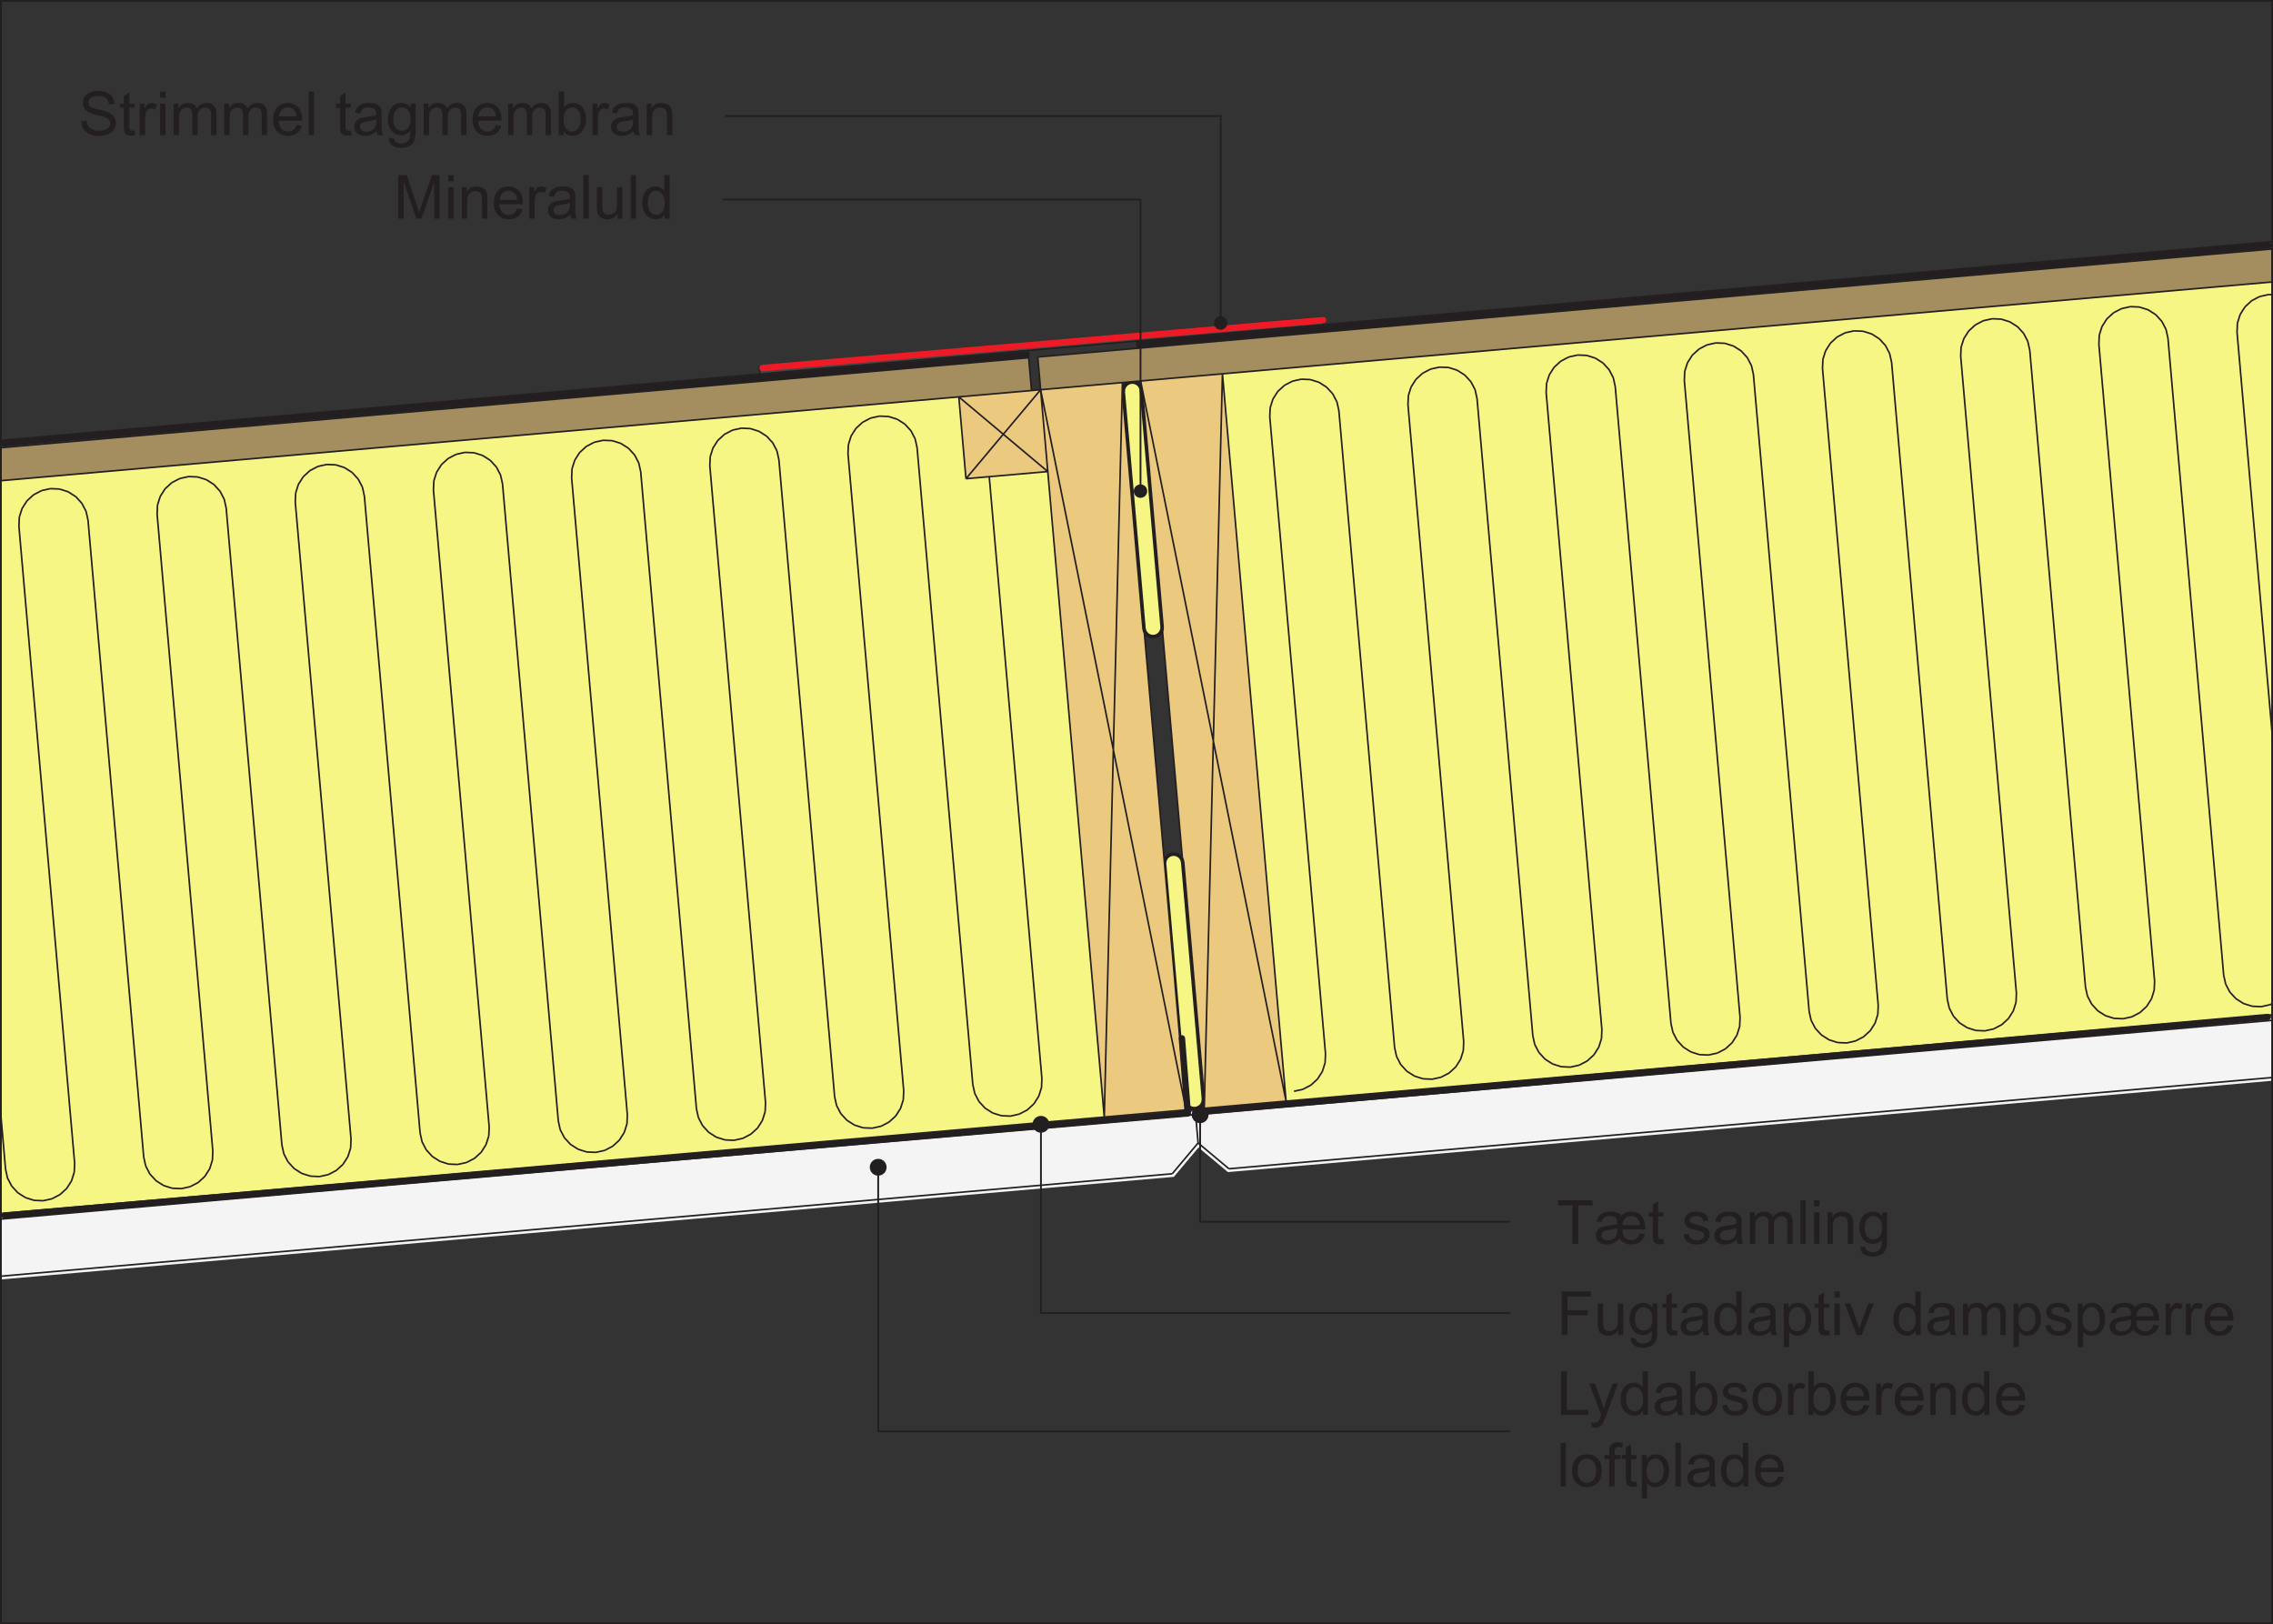 <?xml version="1.0" encoding="UTF-8"?>
<svg xmlns="http://www.w3.org/2000/svg" xmlns:xlink="http://www.w3.org/1999/xlink" width="317.73pt" height="227.02pt" viewBox="0 0 317.73 227.02" version="1.1">
<rect x="0" y="0" width="317.73" height="227.02" fill="#333333" stroke="none"/>
<defs>
<g>
<symbol overflow="visible" id="glyph0-0">
<path style="stroke:none;" d="M 5.312 0 L 5.312 -5.312 L 1.062 -5.312 L 1.062 0 Z M 1.203 -5.172 L 5.172 -5.172 L 5.172 -0.141 L 1.203 -0.141 Z M 1.203 -5.172 "/>
</symbol>
<symbol overflow="visible" id="glyph0-1">
<path style="stroke:none;" d="M 1.5 0 L 1.5 -2.766 L 4.359 -2.766 L 4.359 -3.469 L 1.5 -3.469 L 1.5 -5.375 L 4.797 -5.375 L 4.797 -6.094 L 0.703 -6.094 L 0.703 0 Z M 1.5 0 "/>
</symbol>
<symbol overflow="visible" id="glyph0-2">
<path style="stroke:none;" d="M 4.109 0 L 4.109 -4.406 L 3.359 -4.406 L 3.359 -2.062 C 3.359 -1.672 3.328 -1.391 3.25 -1.188 C 3.156 -1 3.031 -0.844 2.828 -0.719 C 2.641 -0.609 2.422 -0.547 2.203 -0.547 C 1.969 -0.547 1.781 -0.609 1.625 -0.719 C 1.484 -0.828 1.391 -0.984 1.328 -1.188 C 1.312 -1.312 1.297 -1.578 1.297 -1.969 L 1.297 -4.406 L 0.547 -4.406 L 0.547 -1.688 C 0.547 -1.359 0.562 -1.125 0.594 -0.984 C 0.641 -0.766 0.719 -0.578 0.812 -0.438 C 0.922 -0.281 1.094 -0.156 1.312 -0.062 C 1.547 0.047 1.781 0.094 2.047 0.094 C 2.641 0.094 3.109 -0.156 3.438 -0.656 L 3.438 0 Z M 4.109 0 "/>
</symbol>
<symbol overflow="visible" id="glyph0-3">
<path style="stroke:none;" d="M 0.891 1.422 C 1.219 1.672 1.641 1.781 2.172 1.781 C 2.609 1.781 2.984 1.703 3.281 1.531 C 3.594 1.375 3.812 1.141 3.938 0.859 C 4.094 0.562 4.156 0.078 4.156 -0.609 L 4.156 -4.406 L 3.469 -4.406 L 3.469 -3.875 C 3.125 -4.297 2.703 -4.5 2.172 -4.5 C 1.797 -4.5 1.453 -4.406 1.172 -4.219 C 0.875 -4.016 0.656 -3.75 0.5 -3.391 C 0.344 -3.031 0.266 -2.656 0.266 -2.234 C 0.266 -1.609 0.438 -1.094 0.766 -0.656 C 1.109 -0.219 1.578 0 2.172 0 C 2.656 0 3.062 -0.203 3.406 -0.578 C 3.406 -0.094 3.391 0.234 3.344 0.375 C 3.281 0.625 3.156 0.812 2.953 0.953 C 2.766 1.094 2.5 1.172 2.156 1.172 C 1.844 1.172 1.578 1.094 1.406 0.953 C 1.266 0.859 1.172 0.688 1.141 0.469 L 0.422 0.359 C 0.422 0.844 0.562 1.203 0.891 1.422 Z M 1.391 -3.469 C 1.609 -3.75 1.891 -3.891 2.234 -3.891 C 2.562 -3.891 2.859 -3.75 3.109 -3.469 C 3.344 -3.203 3.453 -2.797 3.453 -2.25 C 3.453 -1.688 3.344 -1.281 3.109 -1.016 C 2.875 -0.75 2.578 -0.625 2.25 -0.625 C 1.891 -0.625 1.609 -0.75 1.375 -1.016 C 1.141 -1.281 1.031 -1.703 1.031 -2.281 C 1.031 -2.812 1.156 -3.219 1.391 -3.469 Z M 1.391 -3.469 "/>
</symbol>
<symbol overflow="visible" id="glyph0-4">
<path style="stroke:none;" d="M 1.859 -0.641 C 1.75 -0.641 1.672 -0.656 1.609 -0.688 C 1.547 -0.734 1.5 -0.781 1.484 -0.844 C 1.453 -0.906 1.438 -1.031 1.438 -1.25 L 1.438 -3.828 L 2.188 -3.828 L 2.188 -4.406 L 1.438 -4.406 L 1.438 -5.953 L 0.688 -5.5 L 0.688 -4.406 L 0.141 -4.406 L 0.141 -3.828 L 0.688 -3.828 L 0.688 -1.297 C 0.688 -0.844 0.719 -0.547 0.781 -0.406 C 0.844 -0.266 0.938 -0.156 1.094 -0.062 C 1.234 0.016 1.453 0.062 1.719 0.062 C 1.891 0.062 2.078 0.031 2.281 -0.016 L 2.188 -0.656 C 2.047 -0.641 1.938 -0.641 1.859 -0.641 Z M 1.859 -0.641 "/>
</symbol>
<symbol overflow="visible" id="glyph0-5">
<path style="stroke:none;" d="M 3.594 0 L 4.375 0 C 4.281 -0.172 4.219 -0.344 4.188 -0.531 C 4.156 -0.719 4.141 -1.156 4.141 -1.844 L 4.141 -2.844 C 4.141 -3.172 4.125 -3.406 4.109 -3.531 C 4.047 -3.734 3.984 -3.906 3.875 -4.031 C 3.75 -4.172 3.594 -4.281 3.344 -4.375 C 3.109 -4.469 2.812 -4.5 2.438 -4.5 C 2.047 -4.5 1.719 -4.453 1.422 -4.359 C 1.141 -4.234 0.922 -4.094 0.766 -3.906 C 0.609 -3.719 0.5 -3.453 0.438 -3.141 L 1.172 -3.047 C 1.234 -3.359 1.375 -3.578 1.531 -3.703 C 1.703 -3.828 1.969 -3.891 2.328 -3.891 C 2.688 -3.891 2.984 -3.797 3.172 -3.625 C 3.312 -3.516 3.391 -3.297 3.391 -2.984 C 3.391 -2.969 3.391 -2.906 3.391 -2.797 C 3.094 -2.688 2.656 -2.609 2.047 -2.547 C 1.75 -2.5 1.531 -2.469 1.375 -2.438 C 1.188 -2.375 1 -2.297 0.844 -2.188 C 0.688 -2.078 0.547 -1.922 0.453 -1.75 C 0.359 -1.578 0.312 -1.375 0.312 -1.172 C 0.312 -0.797 0.438 -0.5 0.703 -0.266 C 0.953 -0.031 1.328 0.094 1.812 0.094 C 2.109 0.094 2.391 0.047 2.641 -0.047 C 2.906 -0.156 3.156 -0.312 3.438 -0.547 C 3.469 -0.344 3.516 -0.156 3.594 0 Z M 3.391 -1.938 C 3.391 -1.609 3.344 -1.359 3.25 -1.203 C 3.156 -0.984 2.984 -0.812 2.766 -0.688 C 2.547 -0.547 2.281 -0.5 2 -0.5 C 1.703 -0.5 1.484 -0.562 1.328 -0.688 C 1.188 -0.828 1.109 -0.984 1.109 -1.188 C 1.109 -1.312 1.141 -1.438 1.203 -1.531 C 1.281 -1.656 1.375 -1.719 1.5 -1.781 C 1.625 -1.844 1.859 -1.891 2.156 -1.922 C 2.703 -2 3.109 -2.094 3.391 -2.203 Z M 3.391 -1.938 "/>
</symbol>
<symbol overflow="visible" id="glyph0-6">
<path style="stroke:none;" d="M 4.109 0 L 4.109 -6.094 L 3.359 -6.094 L 3.359 -3.891 C 3.234 -4.078 3.062 -4.219 2.844 -4.328 C 2.641 -4.453 2.406 -4.5 2.141 -4.5 C 1.781 -4.5 1.453 -4.406 1.156 -4.219 C 0.859 -4.031 0.641 -3.75 0.5 -3.406 C 0.359 -3.047 0.281 -2.641 0.281 -2.203 C 0.281 -1.75 0.359 -1.344 0.531 -1 C 0.688 -0.656 0.906 -0.391 1.203 -0.203 C 1.5 0 1.828 0.094 2.172 0.094 C 2.719 0.094 3.125 -0.125 3.406 -0.562 L 3.406 0 Z M 1.375 -3.469 C 1.609 -3.75 1.875 -3.891 2.219 -3.891 C 2.562 -3.891 2.844 -3.734 3.078 -3.453 C 3.312 -3.172 3.422 -2.734 3.422 -2.141 C 3.422 -1.594 3.312 -1.188 3.078 -0.922 C 2.859 -0.656 2.578 -0.516 2.25 -0.516 C 1.922 -0.516 1.641 -0.656 1.406 -0.938 C 1.172 -1.219 1.047 -1.641 1.047 -2.203 C 1.047 -2.781 1.156 -3.203 1.375 -3.469 Z M 1.375 -3.469 "/>
</symbol>
<symbol overflow="visible" id="glyph0-7">
<path style="stroke:none;" d="M 1.312 1.688 L 1.312 -0.453 C 1.438 -0.297 1.594 -0.172 1.797 -0.062 C 2 0.047 2.219 0.094 2.469 0.094 C 2.812 0.094 3.125 0 3.438 -0.203 C 3.75 -0.375 3.984 -0.656 4.141 -1.016 C 4.297 -1.391 4.391 -1.781 4.391 -2.234 C 4.391 -2.656 4.312 -3.047 4.172 -3.406 C 4.016 -3.75 3.797 -4.016 3.516 -4.219 C 3.234 -4.406 2.906 -4.5 2.516 -4.5 C 2.234 -4.5 1.984 -4.453 1.781 -4.328 C 1.578 -4.219 1.406 -4.047 1.234 -3.828 L 1.234 -4.406 L 0.562 -4.406 L 0.562 1.688 Z M 1.609 -3.469 C 1.859 -3.781 2.141 -3.922 2.453 -3.922 C 2.766 -3.922 3.047 -3.781 3.266 -3.5 C 3.5 -3.219 3.625 -2.812 3.625 -2.25 C 3.625 -1.656 3.5 -1.219 3.266 -0.938 C 3.031 -0.656 2.75 -0.516 2.406 -0.516 C 2.094 -0.516 1.812 -0.656 1.578 -0.922 C 1.344 -1.203 1.234 -1.609 1.234 -2.172 C 1.234 -2.75 1.359 -3.172 1.609 -3.469 Z M 1.609 -3.469 "/>
</symbol>
<symbol overflow="visible" id="glyph0-8">
<path style="stroke:none;" d="M 1.312 -5.234 L 1.312 -6.094 L 0.562 -6.094 L 0.562 -5.234 Z M 1.312 0 L 1.312 -4.406 L 0.562 -4.406 L 0.562 0 Z M 1.312 0 "/>
</symbol>
<symbol overflow="visible" id="glyph0-9">
<path style="stroke:none;" d="M 2.484 0 L 4.156 -4.406 L 3.391 -4.406 L 2.406 -1.719 C 2.281 -1.391 2.188 -1.109 2.141 -0.891 C 2.047 -1.188 1.953 -1.484 1.844 -1.766 L 0.906 -4.406 L 0.109 -4.406 L 1.766 0 Z M 2.484 0 "/>
</symbol>
<symbol overflow="visible" id="glyph0-10">
<path style="stroke:none;" d=""/>
</symbol>
<symbol overflow="visible" id="glyph0-11">
<path style="stroke:none;" d="M 1.312 0 L 1.312 -2.281 C 1.312 -2.688 1.344 -2.984 1.422 -3.203 C 1.516 -3.422 1.641 -3.578 1.812 -3.688 C 2 -3.797 2.188 -3.859 2.391 -3.859 C 2.672 -3.859 2.875 -3.781 2.984 -3.609 C 3.125 -3.438 3.172 -3.203 3.172 -2.859 L 3.172 0 L 3.922 0 L 3.922 -2.562 C 3.922 -3.016 4.031 -3.344 4.234 -3.547 C 4.438 -3.75 4.703 -3.859 5 -3.859 C 5.188 -3.859 5.328 -3.812 5.453 -3.734 C 5.578 -3.656 5.672 -3.547 5.719 -3.422 C 5.766 -3.297 5.797 -3.078 5.797 -2.781 L 5.797 0 L 6.547 0 L 6.547 -3.031 C 6.547 -3.531 6.422 -3.906 6.188 -4.141 C 5.953 -4.391 5.625 -4.5 5.172 -4.5 C 4.609 -4.5 4.156 -4.25 3.812 -3.734 C 3.719 -3.984 3.578 -4.172 3.359 -4.297 C 3.156 -4.438 2.891 -4.5 2.562 -4.5 C 2.266 -4.5 2.016 -4.438 1.781 -4.312 C 1.562 -4.172 1.375 -4 1.234 -3.797 L 1.234 -4.406 L 0.562 -4.406 L 0.562 0 Z M 1.312 0 "/>
</symbol>
<symbol overflow="visible" id="glyph0-12">
<path style="stroke:none;" d="M 0.844 -0.266 C 1.141 -0.031 1.578 0.094 2.156 0.094 C 2.5 0.094 2.812 0.031 3.078 -0.078 C 3.359 -0.203 3.562 -0.375 3.703 -0.594 C 3.844 -0.812 3.922 -1.047 3.922 -1.297 C 3.922 -1.562 3.875 -1.766 3.75 -1.938 C 3.625 -2.109 3.453 -2.234 3.25 -2.328 C 3.047 -2.406 2.672 -2.531 2.156 -2.672 C 1.781 -2.766 1.562 -2.844 1.484 -2.859 C 1.359 -2.922 1.266 -2.984 1.203 -3.062 C 1.141 -3.141 1.109 -3.234 1.109 -3.328 C 1.109 -3.469 1.188 -3.609 1.328 -3.719 C 1.484 -3.828 1.719 -3.891 2.062 -3.891 C 2.359 -3.891 2.578 -3.828 2.734 -3.703 C 2.906 -3.562 2.984 -3.391 3.031 -3.156 L 3.75 -3.266 C 3.703 -3.547 3.625 -3.781 3.5 -3.953 C 3.375 -4.125 3.172 -4.266 2.922 -4.359 C 2.656 -4.453 2.359 -4.5 2.016 -4.5 C 1.781 -4.5 1.562 -4.484 1.375 -4.422 C 1.172 -4.359 1.016 -4.281 0.891 -4.203 C 0.734 -4.094 0.609 -3.953 0.531 -3.781 C 0.438 -3.609 0.391 -3.438 0.391 -3.234 C 0.391 -3.031 0.438 -2.828 0.547 -2.641 C 0.656 -2.469 0.828 -2.328 1.031 -2.234 C 1.25 -2.125 1.625 -2 2.172 -1.875 C 2.578 -1.766 2.828 -1.688 2.938 -1.609 C 3.078 -1.516 3.156 -1.391 3.156 -1.219 C 3.156 -1.031 3.078 -0.859 2.922 -0.734 C 2.75 -0.594 2.484 -0.516 2.156 -0.516 C 1.797 -0.516 1.531 -0.594 1.344 -0.75 C 1.172 -0.906 1.047 -1.141 1 -1.438 L 0.266 -1.312 C 0.344 -0.844 0.531 -0.5 0.844 -0.266 Z M 0.844 -0.266 "/>
</symbol>
<symbol overflow="visible" id="glyph0-13">
<path style="stroke:none;" d="M 6.406 -1.453 C 6.328 -1.156 6.203 -0.922 6 -0.766 C 5.812 -0.609 5.562 -0.516 5.281 -0.516 C 5.031 -0.516 4.812 -0.578 4.609 -0.703 C 4.406 -0.812 4.25 -0.969 4.156 -1.141 C 4.062 -1.328 4.016 -1.609 4.016 -2.016 L 7.203 -2.016 C 7.203 -2.141 7.203 -2.219 7.203 -2.266 C 7.203 -2.609 7.141 -2.969 7 -3.328 C 6.875 -3.672 6.656 -3.969 6.359 -4.188 C 6.062 -4.391 5.688 -4.5 5.25 -4.5 C 4.938 -4.5 4.656 -4.453 4.438 -4.359 C 4.219 -4.25 4.016 -4.109 3.828 -3.906 C 3.719 -4.094 3.594 -4.219 3.422 -4.297 C 3.141 -4.438 2.766 -4.5 2.312 -4.5 C 1.953 -4.5 1.625 -4.453 1.359 -4.344 C 1.094 -4.234 0.875 -4.094 0.734 -3.906 C 0.594 -3.703 0.469 -3.453 0.406 -3.125 L 1.125 -3.047 C 1.172 -3.266 1.234 -3.438 1.312 -3.547 C 1.391 -3.656 1.516 -3.734 1.688 -3.797 C 1.859 -3.859 2.047 -3.891 2.297 -3.891 C 2.656 -3.891 2.906 -3.812 3.047 -3.672 C 3.203 -3.531 3.266 -3.297 3.266 -2.938 C 3.266 -2.906 3.266 -2.844 3.266 -2.766 C 2.984 -2.688 2.641 -2.625 2.219 -2.562 C 1.688 -2.5 1.297 -2.406 1.047 -2.297 C 0.812 -2.188 0.625 -2.047 0.484 -1.828 C 0.344 -1.625 0.281 -1.406 0.281 -1.172 C 0.281 -0.812 0.422 -0.516 0.688 -0.266 C 0.938 -0.031 1.312 0.094 1.781 0.094 C 2.125 0.094 2.438 0.031 2.734 -0.109 C 3.031 -0.234 3.328 -0.438 3.609 -0.734 C 3.828 -0.438 4.062 -0.234 4.328 -0.109 C 4.594 0.031 4.891 0.094 5.25 0.094 C 5.75 0.094 6.156 -0.031 6.484 -0.281 C 6.812 -0.531 7.062 -0.891 7.188 -1.344 Z M 4.391 -3.547 C 4.609 -3.781 4.891 -3.891 5.25 -3.891 C 5.578 -3.891 5.859 -3.781 6.062 -3.578 C 6.281 -3.391 6.406 -3.062 6.438 -2.625 L 4.016 -2.625 C 4.031 -3.031 4.172 -3.328 4.391 -3.547 Z M 3.219 -1.312 C 3.141 -1.078 2.984 -0.891 2.75 -0.734 C 2.531 -0.562 2.25 -0.5 1.922 -0.5 C 1.656 -0.5 1.438 -0.562 1.297 -0.703 C 1.141 -0.828 1.078 -1 1.078 -1.188 C 1.078 -1.391 1.156 -1.562 1.312 -1.703 C 1.438 -1.797 1.656 -1.859 1.953 -1.906 C 2.625 -2.016 3.062 -2.109 3.281 -2.203 C 3.281 -1.766 3.266 -1.469 3.219 -1.312 Z M 3.219 -1.312 "/>
</symbol>
<symbol overflow="visible" id="glyph0-14">
<path style="stroke:none;" d="M 1.297 0 L 1.297 -2.297 C 1.297 -2.625 1.344 -2.906 1.422 -3.172 C 1.484 -3.344 1.578 -3.484 1.703 -3.594 C 1.828 -3.688 1.984 -3.734 2.141 -3.734 C 2.328 -3.734 2.5 -3.688 2.688 -3.578 L 2.953 -4.266 C 2.688 -4.422 2.438 -4.5 2.188 -4.5 C 2 -4.5 1.844 -4.453 1.703 -4.359 C 1.562 -4.266 1.391 -4.047 1.219 -3.734 L 1.219 -4.406 L 0.547 -4.406 L 0.547 0 Z M 1.297 0 "/>
</symbol>
<symbol overflow="visible" id="glyph0-15">
<path style="stroke:none;" d="M 3.109 -0.734 C 2.922 -0.594 2.688 -0.516 2.406 -0.516 C 2.047 -0.516 1.734 -0.641 1.484 -0.906 C 1.234 -1.172 1.109 -1.531 1.078 -2.016 L 4.375 -2.016 C 4.375 -2.094 4.375 -2.172 4.375 -2.203 C 4.375 -2.938 4.188 -3.5 3.812 -3.906 C 3.438 -4.297 2.953 -4.5 2.375 -4.5 C 1.766 -4.5 1.266 -4.297 0.891 -3.891 C 0.5 -3.484 0.312 -2.906 0.312 -2.172 C 0.312 -1.453 0.5 -0.906 0.891 -0.5 C 1.266 -0.109 1.766 0.094 2.406 0.094 C 2.922 0.094 3.344 -0.031 3.672 -0.281 C 4 -0.531 4.219 -0.875 4.344 -1.328 L 3.562 -1.422 C 3.453 -1.109 3.312 -0.891 3.109 -0.734 Z M 1.516 -3.547 C 1.75 -3.781 2.031 -3.891 2.375 -3.891 C 2.75 -3.891 3.062 -3.75 3.297 -3.453 C 3.453 -3.266 3.547 -3 3.578 -2.625 L 1.125 -2.625 C 1.141 -3.016 1.281 -3.312 1.516 -3.547 Z M 1.516 -3.547 "/>
</symbol>
<symbol overflow="visible" id="glyph0-16">
<path style="stroke:none;" d="M 1.406 0 L 1.406 -5.188 L 3.172 0 L 3.891 0 L 5.672 -5.094 L 5.672 0 L 6.438 0 L 6.438 -6.094 L 5.359 -6.094 L 3.906 -1.859 C 3.75 -1.422 3.641 -1.094 3.578 -0.875 C 3.516 -1.078 3.422 -1.375 3.281 -1.781 L 1.844 -6.094 L 0.641 -6.094 L 0.641 0 Z M 1.406 0 "/>
</symbol>
<symbol overflow="visible" id="glyph0-17">
<path style="stroke:none;" d="M 1.312 0 L 1.312 -2.406 C 1.312 -2.969 1.422 -3.359 1.656 -3.547 C 1.891 -3.75 2.156 -3.859 2.469 -3.859 C 2.672 -3.859 2.844 -3.812 2.984 -3.719 C 3.141 -3.641 3.25 -3.516 3.312 -3.359 C 3.359 -3.219 3.391 -2.984 3.391 -2.672 L 3.391 0 L 4.141 0 L 4.141 -2.719 C 4.141 -3.047 4.125 -3.297 4.094 -3.438 C 4.047 -3.641 3.984 -3.828 3.875 -3.984 C 3.75 -4.141 3.594 -4.266 3.359 -4.359 C 3.141 -4.453 2.906 -4.5 2.641 -4.5 C 2.016 -4.5 1.562 -4.266 1.234 -3.781 L 1.234 -4.406 L 0.562 -4.406 L 0.562 0 Z M 1.312 0 "/>
</symbol>
<symbol overflow="visible" id="glyph0-18">
<path style="stroke:none;" d="M 1.297 0 L 1.297 -6.094 L 0.547 -6.094 L 0.547 0 Z M 1.297 0 "/>
</symbol>
<symbol overflow="visible" id="glyph0-19">
<path style="stroke:none;" d="M 3.016 0 L 3.016 -5.375 L 5.016 -5.375 L 5.016 -6.094 L 0.203 -6.094 L 0.203 -5.375 L 2.203 -5.375 L 2.203 0 Z M 3.016 0 "/>
</symbol>
<symbol overflow="visible" id="glyph0-20">
<path style="stroke:none;" d="M 0.719 -0.859 C 0.938 -0.547 1.219 -0.297 1.594 -0.141 C 1.969 0.031 2.438 0.109 2.984 0.109 C 3.422 0.109 3.812 0.031 4.141 -0.141 C 4.5 -0.297 4.766 -0.516 4.953 -0.797 C 5.141 -1.094 5.234 -1.391 5.234 -1.719 C 5.234 -2.047 5.141 -2.328 4.969 -2.578 C 4.797 -2.828 4.547 -3.031 4.188 -3.203 C 3.953 -3.312 3.5 -3.438 2.844 -3.594 C 2.188 -3.734 1.781 -3.875 1.625 -4.016 C 1.469 -4.172 1.391 -4.344 1.391 -4.562 C 1.391 -4.812 1.5 -5.031 1.719 -5.203 C 1.953 -5.375 2.297 -5.469 2.797 -5.469 C 3.266 -5.469 3.609 -5.375 3.844 -5.172 C 4.094 -4.984 4.234 -4.688 4.281 -4.312 L 5.047 -4.375 C 5.031 -4.719 4.938 -5.047 4.75 -5.328 C 4.562 -5.609 4.297 -5.828 3.953 -5.969 C 3.609 -6.109 3.219 -6.188 2.766 -6.188 C 2.359 -6.188 1.984 -6.125 1.656 -5.984 C 1.312 -5.844 1.047 -5.641 0.891 -5.375 C 0.703 -5.094 0.625 -4.812 0.625 -4.5 C 0.625 -4.219 0.688 -3.984 0.828 -3.75 C 0.984 -3.531 1.188 -3.328 1.484 -3.172 C 1.703 -3.062 2.094 -2.938 2.656 -2.812 C 3.219 -2.672 3.578 -2.562 3.734 -2.5 C 4 -2.406 4.172 -2.281 4.281 -2.156 C 4.391 -2 4.453 -1.844 4.453 -1.656 C 4.453 -1.469 4.391 -1.281 4.281 -1.125 C 4.172 -0.969 4 -0.844 3.75 -0.75 C 3.516 -0.656 3.25 -0.609 2.938 -0.609 C 2.594 -0.609 2.281 -0.672 2.016 -0.797 C 1.734 -0.922 1.531 -1.078 1.406 -1.266 C 1.266 -1.469 1.188 -1.719 1.141 -2.016 L 0.391 -1.953 C 0.406 -1.547 0.516 -1.188 0.719 -0.859 Z M 0.719 -0.859 "/>
</symbol>
<symbol overflow="visible" id="glyph0-21">
<path style="stroke:none;" d="M 1.25 -0.547 C 1.547 -0.125 1.953 0.094 2.469 0.094 C 2.984 0.094 3.438 -0.109 3.812 -0.531 C 4.188 -0.938 4.375 -1.516 4.375 -2.266 C 4.375 -2.594 4.328 -2.891 4.234 -3.172 C 4.156 -3.438 4.031 -3.688 3.875 -3.891 C 3.719 -4.078 3.516 -4.234 3.281 -4.344 C 3.031 -4.453 2.781 -4.5 2.5 -4.5 C 2.016 -4.5 1.609 -4.312 1.297 -3.906 L 1.297 -6.094 L 0.547 -6.094 L 0.547 0 L 1.25 0 Z M 1.594 -3.469 C 1.844 -3.75 2.109 -3.891 2.438 -3.891 C 2.766 -3.891 3.047 -3.75 3.266 -3.484 C 3.5 -3.219 3.609 -2.781 3.609 -2.203 C 3.609 -1.656 3.5 -1.219 3.25 -0.938 C 3.016 -0.656 2.734 -0.516 2.406 -0.516 C 2 -0.516 1.688 -0.719 1.453 -1.094 C 1.312 -1.328 1.234 -1.703 1.234 -2.234 C 1.234 -2.766 1.359 -3.188 1.594 -3.469 Z M 1.594 -3.469 "/>
</symbol>
<symbol overflow="visible" id="glyph0-22">
<path style="stroke:none;" d="M 4.422 0 L 4.422 -0.719 L 1.422 -0.719 L 1.422 -6.094 L 0.625 -6.094 L 0.625 0 Z M 4.422 0 "/>
</symbol>
<symbol overflow="visible" id="glyph0-23">
<path style="stroke:none;" d="M 1.016 1.781 C 1.25 1.781 1.453 1.719 1.625 1.609 C 1.797 1.5 1.953 1.312 2.078 1.078 C 2.188 0.891 2.328 0.562 2.5 0.078 L 4.172 -4.406 L 3.422 -4.406 L 2.484 -1.844 C 2.359 -1.516 2.266 -1.188 2.172 -0.844 C 2.078 -1.203 1.969 -1.531 1.859 -1.859 L 0.938 -4.406 L 0.141 -4.406 L 1.812 0.016 C 1.781 0.094 1.766 0.156 1.75 0.203 C 1.641 0.5 1.562 0.688 1.516 0.75 C 1.453 0.859 1.375 0.938 1.266 0.984 C 1.172 1.047 1.031 1.078 0.859 1.078 C 0.75 1.078 0.609 1.047 0.438 1 L 0.531 1.688 C 0.703 1.75 0.859 1.781 1.016 1.781 Z M 1.016 1.781 "/>
</symbol>
<symbol overflow="visible" id="glyph0-24">
<path style="stroke:none;" d="M 0.844 -0.5 C 1.234 -0.109 1.734 0.094 2.344 0.094 C 2.734 0.094 3.078 0 3.422 -0.172 C 3.734 -0.359 3.984 -0.609 4.156 -0.938 C 4.328 -1.266 4.406 -1.703 4.406 -2.266 C 4.406 -2.969 4.219 -3.516 3.828 -3.906 C 3.453 -4.312 2.953 -4.5 2.344 -4.5 C 1.797 -4.5 1.344 -4.344 0.953 -4.016 C 0.516 -3.625 0.281 -3.016 0.281 -2.203 C 0.281 -1.469 0.469 -0.891 0.844 -0.5 Z M 1.422 -3.469 C 1.672 -3.75 1.969 -3.891 2.344 -3.891 C 2.719 -3.891 3.031 -3.75 3.266 -3.469 C 3.516 -3.188 3.641 -2.766 3.641 -2.234 C 3.641 -1.656 3.516 -1.219 3.266 -0.938 C 3.031 -0.656 2.719 -0.516 2.344 -0.516 C 1.969 -0.516 1.672 -0.656 1.422 -0.938 C 1.172 -1.219 1.047 -1.641 1.047 -2.203 C 1.047 -2.766 1.172 -3.188 1.422 -3.469 Z M 1.422 -3.469 "/>
</symbol>
<symbol overflow="visible" id="glyph0-25">
<path style="stroke:none;" d="M 1.484 0 L 1.484 -3.828 L 2.344 -3.828 L 2.344 -4.406 L 1.484 -4.406 L 1.484 -4.812 C 1.484 -5.078 1.516 -5.266 1.625 -5.359 C 1.719 -5.453 1.875 -5.5 2.094 -5.5 C 2.234 -5.5 2.391 -5.484 2.547 -5.453 L 2.656 -6.109 C 2.391 -6.156 2.172 -6.188 1.953 -6.188 C 1.625 -6.188 1.375 -6.125 1.203 -6.016 C 1.016 -5.891 0.891 -5.734 0.812 -5.547 C 0.766 -5.391 0.734 -5.172 0.734 -4.875 L 0.734 -4.406 L 0.078 -4.406 L 0.078 -3.828 L 0.734 -3.828 L 0.734 0 Z M 1.484 0 "/>
</symbol>
</g>
<clipPath id="clip1">
  <path d="M 145 22 L 317.605 22 L 317.605 55 L 145 55 Z M 145 22 "/>
</clipPath>
<clipPath id="clip2">
  <path d="M 158 21 L 317.605 21 L 317.605 49 L 158 49 Z M 158 21 "/>
</clipPath>
<clipPath id="clip3">
  <path d="M 168 129 L 317.605 129 L 317.605 156 L 168 156 Z M 168 129 "/>
</clipPath>
<clipPath id="clip4">
  <path d="M 170 35 L 317.605 35 L 317.605 154 L 170 154 Z M 170 35 "/>
</clipPath>
<clipPath id="clip5">
  <path d="M 0.125 155 L 166 155 L 166 186 L 0.125 186 Z M 0.125 155 "/>
</clipPath>
<clipPath id="clip6">
  <path d="M 0.125 55 L 155 55 L 155 173 L 0.125 173 Z M 0.125 55 "/>
</clipPath>
<clipPath id="clip7">
  <path d="M 0.125 50 L 145 50 L 145 83 L 0.125 83 Z M 0.125 50 "/>
</clipPath>
<clipPath id="clip8">
  <path d="M 0.125 48 L 144 48 L 144 78 L 0.125 78 Z M 0.125 48 "/>
</clipPath>
<clipPath id="clip9">
  <path d="M 167 137 L 317.605 137 L 317.605 164 L 167 164 Z M 167 137 "/>
</clipPath>
<clipPath id="clip10">
  <path d="M 154 125 L 317.605 125 L 317.605 177 L 154 177 Z M 154 125 "/>
</clipPath>
<clipPath id="clip11">
  <path d="M 0.125 155 L 168 155 L 168 182 L 0.125 182 Z M 0.125 155 "/>
</clipPath>
<clipPath id="clip12">
  <path d="M 0.125 143 L 181 143 L 181 194 L 0.125 194 Z M 0.125 143 "/>
</clipPath>
<clipPath id="clip13">
  <path d="M 0.125 21.316 L 317.605 21.316 L 317.605 193.797 L 0.125 193.797 Z M 0.125 21.316 "/>
</clipPath>
<clipPath id="clip14">
  <path d="M 0 0 L 317.73 0 L 317.73 227.02 L 0 227.02 Z M 0 0 "/>
</clipPath>
<clipPath id="clip15">
  <path d="M 156 129 L 317.73 129 L 317.73 169 L 156 169 Z M 156 129 "/>
</clipPath>
<clipPath id="clip16">
  <path d="M 146 21 L 317.73 21 L 317.73 61 L 146 61 Z M 146 21 "/>
</clipPath>
</defs>
<g id="surface1">
<path style=" stroke:none;fill-rule:nonzero;fill:rgb(91.898%,79.094%,49.876%);fill-opacity:1;" d="M 168.219 153.574 L 165.328 120.535 L 162.445 87.598 L 159.555 54.559 L 159.441 53.25 L 169.605 103.578 L 168.336 154.906 L 168.219 153.574 "/>
<path style=" stroke:none;fill-rule:nonzero;fill:rgb(96.355%,96.402%,52.071%);fill-opacity:1;" d="M 165.328 120.535 L 168.219 153.574 L 168.203 153.906 L 168.105 154.227 L 167.926 154.508 L 167.68 154.73 L 167.383 154.887 L 167.059 154.957 L 166.727 154.941 L 166.41 154.844 L 166.129 154.664 L 165.902 154.418 L 165.75 154.125 L 165.676 153.797 L 162.785 120.758 L 162.801 120.426 L 162.902 120.105 L 163.078 119.828 L 163.324 119.602 L 163.621 119.449 L 163.945 119.379 L 164.277 119.391 L 164.598 119.492 L 164.879 119.672 L 165.102 119.914 L 165.258 120.211 L 165.328 120.535 "/>
<path style="fill:none;stroke-width:5;stroke-linecap:butt;stroke-linejoin:miter;stroke:rgb(13.73%,12.16%,12.549%);stroke-opacity:1;stroke-miterlimit:10;" d="M 1653.281 1064.848 L 1682.188 734.458 L 1682.031 731.138 L 1681.055 727.934 L 1679.258 725.122 L 1676.797 722.895 L 1673.828 721.333 L 1670.586 720.63 L 1667.266 720.786 L 1664.102 721.763 L 1661.289 723.559 L 1659.023 726.02 L 1657.5 728.95 L 1656.758 732.231 L 1627.852 1062.622 L 1628.008 1065.942 L 1629.023 1069.145 L 1630.781 1071.919 L 1633.242 1074.184 L 1636.211 1075.708 L 1639.453 1076.411 L 1642.773 1076.294 L 1645.977 1075.278 L 1648.789 1073.481 L 1651.016 1071.059 L 1652.578 1068.091 Z M 1653.281 1064.848 " transform="matrix(0.1,0,0,-0.1,0,227.02)"/>
<path style=" stroke:none;fill-rule:nonzero;fill:rgb(91.898%,79.094%,49.876%);fill-opacity:1;" d="M 162.785 120.758 L 165.676 153.797 L 165.793 155.129 L 155.629 104.801 L 156.898 53.473 L 157.016 54.781 L 159.906 87.82 L 162.785 120.758 "/>
<path style=" stroke:none;fill-rule:nonzero;fill:rgb(96.355%,96.402%,52.071%);fill-opacity:1;" d="M 159.555 54.559 L 162.445 87.598 L 162.434 87.93 L 162.332 88.25 L 162.152 88.527 L 161.906 88.754 L 161.613 88.906 L 161.285 88.98 L 160.953 88.965 L 160.637 88.867 L 160.355 88.688 L 160.133 88.441 L 159.977 88.145 L 159.906 87.82 L 157.016 54.781 L 157.031 54.449 L 157.129 54.133 L 157.309 53.852 L 157.555 53.625 L 157.852 53.473 L 158.176 53.398 L 158.508 53.414 L 158.824 53.516 L 159.105 53.691 L 159.328 53.938 L 159.484 54.234 L 159.555 54.559 "/>
<path style="fill:none;stroke-width:5;stroke-linecap:butt;stroke-linejoin:miter;stroke:rgb(13.73%,12.16%,12.549%);stroke-opacity:1;stroke-miterlimit:10;" d="M 1595.547 1724.614 L 1624.453 1394.223 L 1624.336 1390.903 L 1623.32 1387.7 L 1621.523 1384.927 L 1619.062 1382.661 L 1616.133 1381.138 L 1612.852 1380.395 L 1609.531 1380.552 L 1606.367 1381.528 L 1603.555 1383.325 L 1601.328 1385.786 L 1599.766 1388.755 L 1599.062 1391.997 L 1570.156 1722.388 L 1570.312 1725.708 L 1571.289 1728.872 L 1573.086 1731.684 L 1575.547 1733.95 L 1578.516 1735.473 L 1581.758 1736.216 L 1585.078 1736.059 L 1588.242 1735.044 L 1591.055 1733.286 L 1593.281 1730.825 L 1594.844 1727.856 Z M 1595.547 1724.614 " transform="matrix(0.1,0,0,-0.1,0,227.02)"/>
<path style=" stroke:none;fill-rule:nonzero;fill:rgb(91.898%,79.094%,49.876%);fill-opacity:1;" d="M 169.605 103.578 L 159.441 53.25 L 170.879 52.25 L 169.605 103.578 "/>
<g clip-path="url(#clip1)" clip-rule="nonzero">
<path style=" stroke:none;fill-rule:nonzero;fill:rgb(64.279%,55.716%,37.177%);fill-opacity:1;" d="M 170.879 52.25 L 159.441 53.25 L 156.898 53.473 L 145.465 54.473 L 145.062 49.898 L 159.039 48.676 L 458.746 22.453 L 458.746 27.062 L 370.383 34.797 L 358.945 35.797 L 170.879 52.25 "/>
</g>
<path style=" stroke:none;fill-rule:nonzero;fill:rgb(26.729%,27.548%,28.203%);fill-opacity:1;" d="M 158.953 47.656 L 143.703 48.992 L 106.223 52.273 L 106.137 51.254 L 184.922 44.359 L 185.012 45.379 L 158.953 47.656 "/>
<g clip-path="url(#clip2)" clip-rule="nonzero">
<path style=" stroke:none;fill-rule:nonzero;fill:rgb(26.729%,27.548%,28.203%);fill-opacity:1;" d="M 159.039 48.676 L 158.953 47.656 L 185.012 45.379 L 458.746 21.43 L 458.746 22.453 L 159.039 48.676 "/>
</g>
<path style=" stroke:none;fill-rule:nonzero;fill:rgb(91.898%,79.094%,49.876%);fill-opacity:1;" d="M 168.336 154.906 L 169.605 103.578 L 179.773 153.906 L 168.336 154.906 "/>
<g clip-path="url(#clip3)" clip-rule="nonzero">
<path style=" stroke:none;fill-rule:nonzero;fill:rgb(73.828%,90.146%,69.482%);fill-opacity:1;" d="M 168.336 154.906 L 179.773 153.906 L 367.84 137.453 L 379.277 136.453 L 458.746 129.5 L 458.746 130.27 L 371.719 137.875 L 362.504 138.688 L 168.402 155.664 L 168.336 154.906 "/>
</g>
<path style=" stroke:none;fill-rule:nonzero;fill:rgb(91.898%,79.094%,49.876%);fill-opacity:1;" d="M 179.773 153.906 L 169.605 103.578 L 170.879 52.25 L 179.773 153.906 "/>
<g clip-path="url(#clip4)" clip-rule="nonzero">
<path style=" stroke:none;fill-rule:nonzero;fill:rgb(96.355%,96.402%,52.071%);fill-opacity:1;" d="M 179.773 153.906 L 170.879 52.25 L 358.945 35.797 L 367.84 137.453 L 179.773 153.906 "/>
</g>
<path style=" stroke:none;fill-rule:nonzero;fill:rgb(91.898%,79.094%,49.876%);fill-opacity:1;" d="M 145.465 54.473 L 156.898 53.473 L 155.629 104.801 L 145.465 54.473 "/>
<path style=" stroke:none;fill-rule:nonzero;fill:rgb(91.898%,79.094%,49.876%);fill-opacity:1;" d="M 145.465 54.473 L 155.629 104.801 L 154.359 156.129 L 146.465 65.91 L 145.465 54.473 "/>
<path style=" stroke:none;fill-rule:nonzero;fill:rgb(91.898%,79.094%,49.876%);fill-opacity:1;" d="M 154.359 156.129 L 155.629 104.801 L 165.793 155.129 L 154.359 156.129 "/>
<g clip-path="url(#clip5)" clip-rule="nonzero">
<path style=" stroke:none;fill-rule:nonzero;fill:rgb(73.828%,90.146%,69.482%);fill-opacity:1;" d="M 154.359 156.129 L 165.793 155.129 L 165.859 155.895 L 157.914 156.59 L -37.457 173.676 L -174.84 185.699 L -174.84 184.93 L -45.148 173.586 L -33.711 172.586 L 154.359 156.129 "/>
</g>
<path style=" stroke:none;fill-rule:nonzero;fill:rgb(91.898%,79.094%,49.876%);fill-opacity:1;" d="M 145.465 54.473 L 146.465 65.91 L 140.246 60.691 L 145.465 54.473 "/>
<path style=" stroke:none;fill-rule:nonzero;fill:rgb(91.898%,79.094%,49.876%);fill-opacity:1;" d="M 145.465 54.473 L 140.246 60.691 L 134.027 55.473 L 144.191 54.586 L 145.465 54.473 "/>
<path style=" stroke:none;fill-rule:nonzero;fill:rgb(91.898%,79.094%,49.876%);fill-opacity:1;" d="M 134.027 55.473 L 140.246 60.691 L 135.027 66.91 L 134.027 55.473 "/>
<g clip-path="url(#clip6)" clip-rule="nonzero">
<path style=" stroke:none;fill-rule:nonzero;fill:rgb(96.355%,96.402%,52.071%);fill-opacity:1;" d="M 134.027 55.473 L 135.027 66.91 L 146.465 65.91 L 154.359 156.129 L -33.711 172.586 L -42.605 70.926 L 134.027 55.473 "/>
</g>
<path style=" stroke:none;fill-rule:nonzero;fill:rgb(91.898%,79.094%,49.876%);fill-opacity:1;" d="M 146.465 65.91 L 135.027 66.91 L 140.246 60.691 L 146.465 65.91 "/>
<g clip-path="url(#clip7)" clip-rule="nonzero">
<path style=" stroke:none;fill-rule:nonzero;fill:rgb(64.279%,55.716%,37.177%);fill-opacity:1;" d="M -42.605 70.926 L -54.043 71.926 L -174.84 82.496 L -174.84 77.887 L 143.793 50.008 L 144.191 54.586 L 134.027 55.473 L -42.605 70.926 "/>
</g>
<g clip-path="url(#clip8)" clip-rule="nonzero">
<path style=" stroke:none;fill-rule:nonzero;fill:rgb(26.729%,27.548%,28.203%);fill-opacity:1;" d="M 143.703 48.992 L 143.793 50.008 L -174.84 77.887 L -174.84 76.863 L 106.223 52.273 L 143.703 48.992 "/>
</g>
<g clip-path="url(#clip9)" clip-rule="nonzero">
<path style=" stroke:none;fill-rule:nonzero;fill:rgb(95.686%,95.609%,95.628%);fill-opacity:1;" d="M 368.449 146.16 L 171.789 163.359 L 167.477 159.75 L 167.129 155.781 L 168.402 155.664 L 362.504 138.688 L 371.719 137.883 L 372.066 141.848 L 368.449 146.16 "/>
</g>
<g clip-path="url(#clip10)" clip-rule="nonzero">
<path style="fill:none;stroke-width:9;stroke-linecap:butt;stroke-linejoin:miter;stroke:rgb(95.686%,95.609%,95.628%);stroke-opacity:1;stroke-miterlimit:10;" d="M 3684.492 808.598 L 1717.891 636.606 L 1674.766 672.7 L 1671.289 712.388 L 1684.023 713.559 L 3625.039 883.325 L 3717.188 891.372 L 3720.664 851.723 Z M 3684.492 808.598 " transform="matrix(0.1,0,0,-0.1,0,227.02)"/>
</g>
<g clip-path="url(#clip11)" clip-rule="nonzero">
<path style=" stroke:none;fill-rule:nonzero;fill:rgb(95.686%,95.609%,95.628%);fill-opacity:1;" d="M 163.859 164.059 L -32.797 181.254 L -37.109 177.648 L -37.457 173.68 L 157.914 156.59 L 165.859 155.895 L 167.129 155.781 L 167.477 159.75 L 163.859 164.059 "/>
</g>
<g clip-path="url(#clip12)" clip-rule="nonzero">
<path style="fill:none;stroke-width:9;stroke-linecap:butt;stroke-linejoin:miter;stroke:rgb(95.686%,95.609%,95.628%);stroke-opacity:1;stroke-miterlimit:10;" d="M 1638.594 629.614 L -327.969 457.661 L -371.094 493.716 L -374.57 533.403 L 1579.141 704.302 L 1658.594 711.255 L 1671.289 712.388 L 1674.766 672.7 Z M 1638.594 629.614 " transform="matrix(0.1,0,0,-0.1,0,227.02)"/>
</g>
<g clip-path="url(#clip13)" clip-rule="nonzero">
<path style="fill:none;stroke-width:2.25;stroke-linecap:butt;stroke-linejoin:miter;stroke:rgb(13.73%,12.16%,12.549%);stroke-opacity:1;stroke-miterlimit:10;" d="M 595.781 663.091 L 589.961 674.341 M 481.523 1616.645 L 492.188 1609.848 M 509.336 1576.958 L 587.227 686.684 M 683.789 695.122 L 683.242 682.466 M 604.336 653.794 L 595.781 663.091 M 615.039 646.997 L 604.336 653.794 M 663.32 651.177 L 652.07 645.356 M 652.07 645.356 L 639.727 642.622 M 683.242 682.466 L 679.414 670.395 M 589.961 674.341 L 587.227 686.684 M 627.07 643.169 L 615.039 646.997 M 413.32 1581.177 L 417.109 1593.208 M 605.898 1585.395 L 683.789 695.122 M 433.242 1612.427 L 444.453 1618.286 M 605.898 1585.395 L 606.445 1598.052 M 865.781 676.645 L 856.445 668.091 M 685.352 1626.763 L 693.906 1617.427 M 662.617 1637.388 L 674.688 1633.559 M 649.961 1637.934 L 662.617 1637.388 M 832.891 659.536 L 820.234 660.083 M 693.906 1617.427 L 699.727 1606.216 M 872.578 687.309 L 865.781 676.645 M 610.273 1610.122 L 617.07 1620.786 M 617.07 1620.786 L 626.406 1629.341 M 699.727 1606.216 L 702.461 1593.872 M 637.617 1635.161 L 649.961 1637.934 M 788.945 680.005 L 783.086 691.216 M 674.688 1633.559 L 685.352 1626.763 M 702.461 1593.872 L 780.391 703.598 M 876.953 712.036 L 876.406 699.38 M 797.5 670.669 L 788.945 680.005 M 808.164 663.872 L 797.5 670.669 M 856.445 668.091 L 845.234 662.27 M 845.234 662.27 L 832.891 659.536 M 876.406 699.38 L 872.578 687.309 M 783.086 691.216 L 780.391 703.598 M 820.234 660.083 L 808.164 663.872 M 606.445 1598.052 L 610.273 1610.122 M 626.406 1629.341 L 637.617 1635.161 M 876.953 712.036 L 799.062 1602.309 M 799.062 1602.309 L 799.609 1614.966 M 878.516 1643.677 L 887.07 1634.341 M 855.781 1654.263 L 867.812 1650.473 M 843.125 1654.809 L 855.781 1654.263 M 887.07 1634.341 L 892.891 1623.091 M 803.438 1627.036 L 810.234 1637.661 M 810.234 1637.661 L 819.531 1646.216 M 892.891 1623.091 L 895.625 1610.747 M 830.781 1652.075 L 843.125 1654.809 M 867.812 1650.473 L 878.516 1643.677 M 895.625 1610.747 L 973.516 720.473 M 799.609 1614.966 L 803.438 1627.036 M 819.531 1646.216 L 830.781 1652.075 M 1175.273 713.794 L 1169.414 725.005 M 1376.953 721.372 L 1368.398 730.708 M 1254.141 1684.263 L 1264.805 1677.466 M 1387.617 714.575 L 1376.953 721.372 M 1185.938 1648.755 L 1189.727 1660.825 M 1279.18 1656.919 L 1281.953 1644.536 M 1399.688 710.786 L 1387.617 714.575 M 1435.938 718.794 L 1424.688 712.973 M 1038.398 679.145 L 1026.055 676.411 M 992.227 1619.223 L 1070.117 728.911 M 1231.562 696.059 L 1219.18 693.325 M 1455.859 750.083 L 1452.031 738.013 M 1185.352 1636.098 L 1263.242 745.825 M 1368.398 730.708 L 1362.578 741.919 M 976.25 708.13 L 973.516 720.473 M 1060.977 1667.348 L 1071.641 1660.552 M 1273.359 1668.13 L 1279.18 1656.919 M 1189.727 1660.825 L 1196.523 1671.489 M 1183.789 704.458 L 1175.273 713.794 M 1229.414 1688.598 L 1242.031 1688.052 M 1281.953 1644.536 L 1359.844 754.263 M 982.109 696.919 L 976.25 708.13 M 1003.359 1654.575 L 1012.695 1663.13 M 1196.523 1671.489 L 1205.859 1680.044 M 996.562 1643.911 L 1003.359 1654.575 M 1013.398 676.958 L 1001.328 680.786 M 1086.055 1640.005 L 1088.789 1627.661 M 1242.031 1688.052 L 1254.141 1684.263 M 1088.789 1627.661 L 1166.68 737.388 M 1023.945 1668.989 L 1036.289 1671.723 M 1452.031 738.013 L 1445.234 727.348 M 1264.805 1677.466 L 1273.359 1668.13 M 1070.117 728.911 L 1069.531 716.294 M 1001.328 680.786 L 990.664 687.583 M 1048.906 1671.177 L 1060.977 1667.348 M 1362.578 741.919 L 1359.844 754.263 M 1071.641 1660.552 L 1080.195 1651.216 M 1206.562 693.872 L 1194.492 697.661 M 1012.695 1663.13 L 1023.945 1668.989 M 1263.242 745.825 L 1262.695 733.208 M 992.773 1631.841 L 996.562 1643.911 M 1205.859 1680.044 L 1217.07 1685.864 M 1217.07 1685.864 L 1229.414 1688.598 M 1242.773 701.88 L 1231.562 696.059 M 1185.352 1636.098 L 1185.938 1648.755 M 990.664 687.583 L 982.109 696.919 M 1058.945 693.52 L 1049.609 685.005 M 1069.531 716.294 L 1065.742 704.223 M 1412.344 710.2 L 1399.688 710.786 M 1456.406 762.7 L 1455.859 750.083 M 1252.109 710.434 L 1242.773 701.88 M 1456.406 762.7 L 1382.812 1603.95 M 1049.609 685.005 L 1038.398 679.145 M 1445.234 727.348 L 1435.938 718.794 M 1065.742 704.223 L 1058.945 693.52 M 1194.492 697.661 L 1183.789 704.458 M 1169.414 725.005 L 1166.68 737.388 M 1262.695 733.208 L 1258.906 721.138 M 1219.18 693.325 L 1206.562 693.872 M 1258.906 721.138 L 1252.109 710.434 M 1080.195 1651.216 L 1086.055 1640.005 M 1424.688 712.973 L 1412.344 710.2 M 992.227 1619.223 L 992.773 1631.841 M 1026.055 676.411 L 1013.398 676.958 M 1036.289 1671.723 L 1048.906 1671.177 M -1127.227 1475.903 L -1116.562 1469.106 M -1099.414 1436.216 L -1021.523 545.942 M -1195.43 1440.395 L -1191.641 1452.466 M -1175.508 1471.684 L -1164.297 1477.544 M -819.805 539.263 L -825.664 550.473 M -616.523 1478.442 L -615.977 1491.098 M -618.086 546.802 L -626.641 556.177 M -740.938 1509.692 L -730.273 1502.934 M -607.422 540.044 L -618.086 546.802 M -809.141 1474.184 L -805.312 1486.255 M -715.859 1482.348 L -713.125 1470.005 M -595.352 536.216 L -607.422 540.044 M -559.141 544.263 L -570.352 538.403 M -956.68 504.614 L -969.023 501.88 M -1002.852 1444.653 L -924.961 554.38 M -763.516 521.528 L -775.859 518.755 M -539.219 575.552 L -543.008 563.481 M -809.688 1461.567 L -731.797 571.294 M -626.641 556.177 L -632.461 567.388 M -1018.789 533.559 L -1021.523 545.942 M -934.062 1492.817 L -923.398 1486.02 M -721.68 1493.598 L -715.859 1482.348 M -805.312 1486.255 L -798.516 1496.958 M -811.25 529.927 L -819.805 539.263 M -765.625 1514.067 L -752.969 1513.52 M -713.125 1470.005 L -635.234 579.731 M -1012.969 522.348 L -1018.789 533.559 M -991.68 1480.044 L -982.344 1488.598 M -596.055 1522.388 L -584.844 1528.247 M -798.516 1496.958 L -789.219 1505.473 M -998.477 1469.341 L -991.68 1480.044 M -981.641 502.427 L -993.711 506.216 M -909.023 1465.473 L -906.25 1453.091 M -752.969 1513.52 L -740.938 1509.692 M -906.25 1453.091 L -828.359 562.817 M -971.133 1494.419 L -958.789 1497.192 M -543.008 563.481 L -549.805 552.817 M -730.273 1502.934 L -721.68 1493.598 M -924.961 554.38 L -925.508 541.723 M -993.711 506.216 L -1004.414 513.013 M -946.133 1496.606 L -934.062 1492.817 M -632.461 567.388 L -635.234 579.731 M -923.398 1486.02 L -914.844 1476.684 M -788.516 519.302 L -800.586 523.13 M -982.344 1488.598 L -971.133 1494.419 M -731.797 571.294 L -732.344 558.638 M -1002.305 1457.309 L -998.477 1469.341 M -789.219 1505.473 L -777.969 1511.333 M -777.969 1511.333 L -765.625 1514.067 M -752.305 527.348 L -763.516 521.528 M -809.688 1461.567 L -809.141 1474.184 M -1004.414 513.013 L -1012.969 522.348 M -936.094 519.028 L -945.43 510.473 M -925.508 541.723 L -929.297 529.653 M -582.695 535.669 L -595.352 536.216 M -538.633 588.169 L -539.219 575.552 M -742.969 535.903 L -752.305 527.348 M -538.633 588.169 L -616.523 1478.442 M -945.43 510.473 L -956.68 504.614 M -549.805 552.817 L -559.141 544.263 M -929.297 529.653 L -936.094 519.028 M -572.461 1530.981 L -559.844 1530.434 M -800.586 523.13 L -811.25 529.927 M -559.844 1530.434 L -547.773 1526.606 M -825.664 550.473 L -828.359 562.817 M -732.344 558.638 L -736.172 546.567 M -775.859 518.755 L -788.516 519.302 M -736.172 546.567 L -742.969 535.903 M -914.844 1476.684 L -909.023 1465.473 M -605.391 1513.833 L -596.055 1522.388 M -612.188 1503.169 L -605.391 1513.833 M -570.352 538.403 L -582.695 535.669 M -615.977 1491.098 L -612.188 1503.169 M -584.844 1528.247 L -572.461 1530.981 M -1002.852 1444.653 L -1002.305 1457.309 M -969.023 501.88 L -981.641 502.427 M -958.789 1497.192 L -946.133 1496.606 M -293.125 575.278 L -302.422 566.723 M -286.328 585.903 L -293.125 575.278 M -302.422 566.723 L -313.672 560.864 M -282.5 597.973 L -286.328 585.903 M -359.844 1500.903 L -281.953 610.63 M -281.953 610.63 L -282.5 597.973 M -313.672 560.864 L -326.016 558.13 M -99.961 592.153 L -109.297 583.598 M -303.125 1552.895 L -291.094 1549.067 M -355.469 1525.63 L -348.711 1536.294 M -93.164 602.817 L -99.961 592.153 M -176.797 595.513 L -182.656 606.723 M -291.094 1549.067 L -280.391 1542.27 M -263.281 1509.341 L -185.391 619.106 M -88.828 627.544 L -89.375 614.888 M -168.242 586.177 L -176.797 595.513 M -120.508 577.778 L -132.891 575.044 M -157.578 579.38 L -168.242 586.177 M -315.781 1553.442 L -303.125 1552.895 M -182.656 606.723 L -185.391 619.106 M -89.375 614.888 L -93.164 602.817 M -109.297 583.598 L -120.508 577.778 M -145.508 575.552 L -157.578 579.38 M -359.297 1513.559 L -355.469 1525.63 M -166.68 1517.817 L -88.828 627.544 M -339.375 1544.848 L -328.125 1550.708 M -359.844 1500.903 L -359.297 1513.559 M -266.016 1521.723 L -263.281 1509.341 M -271.836 1532.934 L -266.016 1521.723 M -328.125 1550.708 L -315.781 1553.442 M -132.891 575.044 L -145.508 575.552 M -280.391 1542.27 L -271.836 1532.934 M -348.711 1536.294 L -339.375 1544.848 M 93.203 609.067 L 83.867 600.513 M -110 1569.77 L -97.93 1565.981 M -162.344 1542.544 L -155.547 1553.208 M 100 619.731 L 93.203 609.067 M 16.367 612.427 L 10.508 623.638 M -97.93 1565.981 L -87.266 1559.184 M -70.117 1526.255 L 7.773 635.981 M 104.336 644.419 L 103.789 631.802 M 24.883 603.091 L 16.367 612.427 M 72.617 594.653 L 60.273 591.919 M 35.586 596.294 L 24.883 603.091 M -122.617 1570.317 L -110 1569.77 M 10.508 623.638 L 7.773 635.981 M 103.789 631.802 L 100 619.731 M 83.867 600.513 L 72.617 594.653 M 47.656 592.466 L 35.586 596.294 M -166.133 1530.434 L -162.344 1542.544 M 26.445 1534.692 L 104.336 644.419 M -146.211 1561.723 L -135 1567.583 M -166.68 1517.817 L -166.133 1530.434 M -72.852 1538.598 L -70.117 1526.255 M -78.711 1549.848 L -72.852 1538.598 M -135 1567.583 L -122.617 1570.317 M 60.273 591.919 L 47.656 592.466 M -87.266 1559.184 L -78.711 1549.848 M -155.547 1553.208 L -146.211 1561.723 M 70.508 1587.231 L 83.164 1586.684 M 120.273 1555.513 L 123.047 1543.169 M 26.445 1534.692 L 26.992 1547.348 M 58.164 1584.497 L 70.508 1587.231 M 253.438 608.833 L 240.781 609.38 M 105.898 1576.059 L 114.453 1566.723 M 37.617 1570.083 L 46.914 1578.638 M 114.453 1566.723 L 120.273 1555.513 M 83.164 1586.684 L 95.234 1582.856 M 30.82 1559.419 L 37.617 1570.083 M 293.125 636.606 L 286.328 625.942 M 286.328 625.942 L 276.992 617.388 M 209.492 629.302 L 203.672 640.513 M 95.234 1582.856 L 105.898 1576.059 M 123.047 1543.169 L 200.898 652.895 M 297.5 661.333 L 296.914 648.677 M 218.047 619.966 L 209.492 629.302 M 228.711 613.169 L 218.047 619.966 M 276.992 617.388 L 265.781 611.567 M 265.781 611.567 L 253.438 608.833 M 296.914 648.677 L 293.125 636.606 M 203.672 640.513 L 200.898 652.895 M 240.781 609.38 L 228.711 613.169 M 26.992 1547.348 L 30.82 1559.419 M 219.609 1551.606 L 297.5 661.333 M 46.914 1578.638 L 58.164 1584.497 M 219.609 1551.606 L 220.156 1564.263 M 251.328 1601.372 L 263.672 1604.106 M 263.672 1604.106 L 276.328 1603.559 M 313.438 1572.427 L 316.172 1560.044 M 446.602 625.708 L 433.945 626.294 M 299.062 1592.973 L 307.578 1583.638 M 276.328 1603.559 L 288.398 1599.77 M 230.781 1586.997 L 240.078 1595.552 M 307.578 1583.638 L 313.438 1572.427 M 223.945 1576.333 L 230.781 1586.997 M 486.289 653.52 L 479.492 642.856 M 479.492 642.856 L 470.156 634.302 M 402.656 646.216 L 396.797 657.427 M 288.398 1599.77 L 299.062 1592.973 M 316.172 1560.044 L 394.062 669.77 M 490.664 678.247 L 490.117 665.591 M 411.211 636.88 L 402.656 646.216 M 421.875 630.083 L 411.211 636.88 M 470.156 634.302 L 458.945 628.442 M 458.945 628.442 L 446.602 625.708 M 490.117 665.591 L 486.289 653.52 M 396.797 657.427 L 394.062 669.77 M 433.945 626.294 L 421.875 630.083 M 220.156 1564.263 L 223.945 1576.333 M 412.734 1568.52 L 490.664 678.247 M 240.078 1595.552 L 251.328 1601.372 M 506.602 1589.302 L 509.336 1576.958 M 444.453 1618.286 L 456.797 1621.02 M 456.797 1621.02 L 469.453 1620.473 M 639.727 642.622 L 627.07 643.169 M 492.188 1609.848 L 500.742 1600.513 M 469.453 1620.473 L 481.523 1616.645 M 417.109 1593.208 L 423.906 1603.872 M 423.906 1603.872 L 433.242 1612.427 M 412.734 1568.52 L 413.32 1581.177 M 500.742 1600.513 L 506.602 1589.302 M 679.414 670.395 L 672.656 659.731 M 672.656 659.731 L 663.32 651.177 M 2797.422 1824.145 L 2809.492 1820.356 M 2784.805 1824.692 L 2797.422 1824.145 M 2967.695 846.294 L 2955.078 846.841 M 2828.75 1804.223 L 2834.57 1792.973 M 3007.422 874.106 L 3000.625 863.403 M 2745.117 1796.88 L 2751.914 1807.544 M 2751.914 1807.544 L 2761.211 1816.098 M 2834.57 1792.973 L 2837.305 1780.63 M 2772.461 1821.958 L 2784.805 1824.692 M 2923.789 866.802 L 2917.969 878.013 M 2809.492 1820.356 L 2820.195 1813.559 M 2837.305 1780.63 L 2915.195 890.356 M 3011.797 898.794 L 3011.211 886.177 M 2932.344 857.427 L 2923.789 866.802 M 2943.008 850.63 L 2932.344 857.427 M 2991.289 854.888 L 2980.078 849.028 M 2980.078 849.028 L 2967.695 846.294 M 3011.211 886.177 L 3007.422 874.106 M 2917.969 878.013 L 2915.195 890.356 M 2955.078 846.841 L 2943.008 850.63 M 2741.289 1784.809 L 2745.117 1796.88 M 2761.211 1816.098 L 2772.461 1821.958 M 3011.797 898.794 L 2933.906 1789.067 M 2933.906 1789.067 L 2934.453 1801.723 M 3013.359 1830.434 L 3021.875 1821.098 M 2990.586 1841.059 L 3002.656 1837.231 M 2977.969 1841.606 L 2990.586 1841.059 M 3021.875 1821.098 L 3027.734 1809.888 M 2938.242 1813.794 L 2945.039 1824.458 M 2945.039 1824.458 L 2954.375 1833.013 M 3027.734 1809.888 L 3030.469 1797.544 M 2965.586 1838.833 L 2977.969 1841.606 M 3002.656 1837.231 L 3013.359 1830.434 M 3030.469 1797.544 L 3108.359 907.231 M 2934.453 1801.723 L 2938.242 1813.794 M 2954.375 1833.013 L 2965.586 1838.833 M 3310.078 900.552 L 3304.258 911.802 M 3513.359 1839.77 L 3513.906 1852.427 M 3511.797 908.13 L 3503.242 917.466 M 3388.984 1871.059 L 3399.648 1864.223 M 3522.461 901.333 L 3511.797 908.13 M 3320.742 1835.513 L 3324.531 1847.583 M 3414.023 1843.677 L 3416.758 1831.333 M 3534.531 897.544 L 3522.461 901.333 M 3570.742 905.552 L 3559.531 899.731 M 3173.203 865.942 L 3160.859 863.169 M 3127.031 1805.981 L 3204.922 915.708 M 3366.367 882.817 L 3354.023 880.083 M 3590.703 936.841 L 3586.875 924.77 M 3320.195 1822.895 L 3398.086 932.583 M 3503.242 917.466 L 3497.383 928.677 M 3111.094 894.888 L 3108.359 907.231 M 3195.82 1854.145 L 3206.484 1847.348 M 3408.203 1854.927 L 3414.023 1843.677 M 3324.531 1847.583 L 3331.367 1858.247 M 3318.633 891.255 L 3310.078 900.552 M 3364.258 1875.395 L 3376.914 1874.848 M 3416.758 1831.333 L 3494.648 941.02 M 3116.914 883.677 L 3111.094 894.888 M 3138.203 1841.372 L 3147.539 1849.927 M 3533.828 1883.716 L 3545.078 1889.536 M 3331.367 1858.247 L 3340.703 1866.802 M 3131.406 1830.708 L 3138.203 1841.372 M 3148.242 863.755 L 3136.133 867.544 M 3220.859 1826.763 L 3223.633 1814.419 M 3376.914 1874.848 L 3388.984 1871.059 M 3223.633 1814.419 L 3301.484 924.145 M 3158.75 1855.747 L 3171.094 1858.481 M 3586.875 924.77 L 3580.078 914.106 M 3399.648 1864.223 L 3408.203 1854.927 M 3204.922 915.708 L 3204.375 903.052 M 3136.133 867.544 L 3125.469 874.341 M 3183.75 1857.934 L 3195.82 1854.145 M 3497.383 928.677 L 3494.648 941.02 M 3206.484 1847.348 L 3215.039 1838.013 M 3341.367 880.63 L 3329.297 884.458 M 3147.539 1849.927 L 3158.75 1855.747 M 3398.086 932.583 L 3397.539 919.966 M 3127.578 1818.638 L 3131.406 1830.708 M 3340.703 1866.802 L 3351.914 1872.661 M 3351.914 1872.661 L 3364.258 1875.395 M 3377.617 888.677 L 3366.367 882.817 M 3320.195 1822.895 L 3320.742 1835.513 M 3125.469 874.341 L 3116.914 883.677 M 3193.789 880.317 L 3184.453 871.763 M 3204.375 903.052 L 3200.586 890.981 M 3547.188 896.997 L 3534.531 897.544 M 3591.211 949.497 L 3590.703 936.841 M 3386.914 897.192 L 3377.617 888.677 M 3591.211 949.497 L 3513.359 1839.77 M 3184.453 871.763 L 3173.203 865.942 M 3580.078 914.106 L 3570.742 905.552 M 3200.586 890.981 L 3193.789 880.317 M 3557.422 1892.309 L 3570.039 1891.723 M 3329.297 884.458 L 3318.633 891.255 M 3570.039 1891.723 L 3582.109 1887.934 M 3304.258 911.802 L 3301.484 924.145 M 3397.539 919.966 L 3393.711 907.895 M 3354.023 880.083 L 3341.367 880.63 M 3393.711 907.895 L 3386.914 897.192 M 3215.039 1838.013 L 3220.859 1826.763 M 3524.492 1875.161 L 3533.828 1883.716 M 3517.695 1864.497 L 3524.492 1875.161 M 3559.531 899.731 L 3547.188 896.997 M 3513.906 1852.427 L 3517.695 1864.497 M 3545.078 1889.536 L 3557.422 1892.309 M 3127.031 1805.981 L 3127.578 1818.638 M 3160.859 863.169 L 3148.242 863.755 M 3171.094 1858.481 L 3183.75 1857.934 M -1741.641 434.262 L -1748.398 434.575 M -1701.914 462.075 L -1708.711 451.411 M -1708.711 451.411 L -1718.047 442.856 M -1697.578 486.802 L -1698.125 474.145 M -1718.047 442.856 L -1729.258 437.036 M -1729.258 437.036 L -1741.641 434.262 M -1698.125 474.145 L -1701.914 462.075 M -1748.398 1067.739 L -1697.578 486.802 M -1743.75 1426.841 L -1731.367 1429.575 M -1731.367 1429.575 L -1718.75 1429.028 M -1681.602 1397.856 L -1678.867 1385.513 M -1548.477 451.177 L -1561.094 451.723 M -1696.016 1418.442 L -1687.461 1409.106 M -1718.75 1429.028 L -1706.68 1425.239 M -1687.461 1409.106 L -1681.602 1397.856 M -1508.789 478.989 L -1515.547 468.286 M -1515.547 468.286 L -1524.883 459.77 M -1592.383 471.645 L -1598.242 482.895 M -1706.68 1425.239 L -1696.016 1418.442 M -1678.867 1385.513 L -1600.977 495.239 M -1504.414 503.677 L -1504.961 491.02 M -1583.867 462.309 L -1592.383 471.645 M -1573.164 455.512 L -1583.867 462.309 M -1524.883 459.77 L -1536.133 453.911 M -1536.133 453.911 L -1548.477 451.177 M -1504.961 491.02 L -1508.789 478.989 M -1598.242 482.895 L -1600.977 495.239 M -1561.094 451.723 L -1573.164 455.512 M -1582.305 1393.95 L -1504.414 503.677 M -1748.398 1424.419 L -1743.75 1426.841 M -1488.477 1414.77 L -1485.703 1402.427 M -1550.586 1443.716 L -1538.242 1446.489 M -1538.242 1446.489 L -1525.586 1445.903 M -1355.312 468.052 L -1367.969 468.637 M -1502.852 1435.317 L -1494.297 1425.981 M -1525.586 1445.903 L -1513.516 1442.114 M -1577.93 1418.677 L -1571.133 1429.341 M -1571.133 1429.341 L -1561.797 1437.895 M -1582.305 1393.95 L -1581.758 1406.606 M -1494.297 1425.981 L -1488.477 1414.77 M -1315.625 495.864 L -1322.422 485.2 M -1322.422 485.2 L -1331.758 476.645 M -1399.258 488.559 L -1405.117 499.77 M -1513.516 1442.114 L -1502.852 1435.317 M -1485.703 1402.427 L -1407.812 512.114 M -1311.25 520.591 L -1311.797 507.934 M -1390.703 479.223 L -1399.258 488.559 M -1380.039 472.427 L -1390.703 479.223 M -1331.758 476.645 L -1342.969 470.825 M -1342.969 470.825 L -1355.312 468.052 M -1311.797 507.934 L -1315.625 495.864 M -1405.117 499.77 L -1407.812 512.114 M -1367.969 468.637 L -1380.039 472.427 M -1581.758 1406.606 L -1577.93 1418.677 M -1389.141 1410.864 L -1311.25 520.591 M -1561.797 1437.895 L -1550.586 1443.716 M -1389.141 1410.864 L -1388.594 1423.481 M -1129.258 502.075 L -1138.594 493.559 M -1309.688 1452.231 L -1301.172 1442.895 M -1332.422 1462.817 L -1320.352 1459.028 M -1345.078 1463.364 L -1332.422 1462.817 M -1162.188 484.966 L -1174.805 485.512 M -1301.172 1442.895 L -1295.312 1431.645 M -1122.461 512.778 L -1129.258 502.075 M -1384.805 1435.552 L -1378.008 1446.255 M -1378.008 1446.255 L -1368.672 1454.809 M -1295.312 1431.645 L -1292.578 1419.302 M -1357.422 1460.63 L -1345.078 1463.364 M -1206.094 505.434 L -1211.953 516.684 M -1320.352 1459.028 L -1309.688 1452.231 M -1292.578 1419.302 L -1214.688 529.028 M -1118.086 537.505 L -1118.633 524.848 M -1197.539 496.137 L -1206.094 505.434 M -1186.875 489.302 L -1197.539 496.137 M -1138.594 493.559 L -1149.805 487.7 M -1149.805 487.7 L -1162.188 484.966 M -1118.633 524.848 L -1122.461 512.778 M -1211.953 516.684 L -1214.688 529.028 M -1174.805 485.512 L -1186.875 489.302 M -1388.594 1423.481 L -1384.805 1435.552 M -1368.672 1454.809 L -1357.422 1460.63 M -1118.086 537.505 L -1195.977 1427.778 M -1195.977 1427.778 L -1195.43 1440.395 M -1116.562 1469.106 L -1108.008 1459.809 M -1139.297 1479.731 L -1127.227 1475.903 M -1151.914 1480.278 L -1139.297 1479.731 M -1108.008 1459.809 L -1102.148 1448.559 M -1191.641 1452.466 L -1184.844 1463.169 M -1184.844 1463.169 L -1175.508 1471.684 M -1102.148 1448.559 L -1099.414 1436.216 M -1164.297 1477.544 L -1151.914 1480.278 M 4056.992 1899.927 L 4059.766 1887.583 M 4051.172 1911.177 L 4056.992 1899.927 M 3994.883 1928.911 L 4007.266 1931.645 M 4190.156 953.247 L 4177.539 953.794 M 4042.617 1920.473 L 4051.172 1911.177 M 3974.336 1914.536 L 3983.672 1923.052 M 4200.391 1948.559 L 4213.047 1947.973 M 4250.156 1916.841 L 4252.891 1904.497 M 4156.328 1896.02 L 4156.875 1908.677 M 4188.047 1945.825 L 4200.391 1948.559 M 4383.32 970.122 L 4370.664 970.708 M 4235.781 1937.388 L 4244.336 1928.052 M 4167.5 1931.411 L 4176.836 1939.966 M 4244.336 1928.052 L 4250.156 1916.841 M 4213.047 1947.973 L 4225.117 1944.184 M 4160.703 1920.747 L 4167.5 1931.411 M 4423.008 997.934 L 4416.211 987.27 M 4416.211 987.27 L 4406.875 978.716 M 4339.375 990.63 L 4333.555 1001.841 M 4225.117 1944.184 L 4235.781 1937.388 M 4252.891 1904.497 L 4330.781 1014.184 M 4427.383 1022.661 L 4426.836 1010.005 M 4347.93 981.294 L 4339.375 990.63 M 4358.594 974.497 L 4347.93 981.294 M 4406.875 978.716 L 4395.664 972.895 M 4395.664 972.895 L 4383.32 970.122 M 4426.836 1010.005 L 4423.008 997.934 M 4333.555 1001.841 L 4330.781 1014.184 M 4370.664 970.708 L 4358.594 974.497 M 4156.875 1908.677 L 4160.703 1920.747 M 4349.492 1912.934 L 4427.383 1022.661 M 4176.836 1939.966 L 4188.047 1945.825 M 4349.492 1912.934 L 4350.039 1925.552 M 4381.211 1962.7 L 4393.555 1965.434 M 4393.555 1965.434 L 4406.172 1964.888 M 4443.32 1933.716 L 4446.055 1921.372 M 4576.445 987.036 L 4563.828 987.583 M 4428.945 1954.302 L 4437.5 1944.966 M 4406.172 1964.888 L 4418.242 1961.098 M 4360.664 1948.325 L 4369.961 1956.841 M 4437.5 1944.966 L 4443.32 1933.716 M 4353.867 1937.622 L 4360.664 1948.325 M 4532.539 1007.505 L 4526.719 1018.755 M 4418.242 1961.098 L 4428.945 1954.302 M 4446.055 1921.372 L 4523.945 1031.098 M 4541.094 998.208 L 4532.539 1007.505 M 4551.758 991.372 L 4541.094 998.208 M 4587.461 989.458 L 4576.445 987.036 M 4526.719 1018.755 L 4523.945 1031.098 M 4563.828 987.583 L 4551.758 991.372 M 4350.039 1925.552 L 4353.867 1937.622 M 4542.656 1929.809 L 4587.461 1417.309 M 4369.961 1956.841 L 4381.211 1962.7 M 4574.336 1979.614 L 4586.719 1982.348 M 4586.719 1982.348 L 4587.461 1982.309 M 4546.992 1954.536 L 4553.789 1965.2 M 4553.789 1965.2 L 4563.125 1973.755 M 4542.656 1929.809 L 4543.203 1942.466 M 4543.203 1942.466 L 4546.992 1954.536 M 4563.125 1973.755 L 4574.336 1979.614 M 1841.719 762.036 L 1832.383 753.481 M 1848.516 772.7 L 1841.719 762.036 M 1832.383 753.481 L 1821.172 747.622 M 1852.305 784.77 L 1848.516 772.7 M 1774.961 1687.661 L 1852.852 797.427 M 1852.852 797.427 L 1852.305 784.77 M 1821.172 747.622 L 1808.828 744.927 M 2034.883 778.911 L 2025.547 770.395 M 1831.68 1739.653 L 1843.75 1735.864 M 1779.336 1712.388 L 1786.133 1723.052 M 2041.68 789.614 L 2034.883 778.911 M 1958.047 782.27 L 1952.188 793.52 M 1843.75 1735.864 L 1854.414 1729.028 M 1871.562 1696.138 L 1949.453 805.864 M 2046.016 814.302 L 2045.469 801.645 M 1966.562 772.973 L 1958.047 782.27 M 2014.297 764.536 L 2001.953 761.802 M 1977.227 766.177 L 1966.562 772.973 M 1819.023 1740.2 L 1831.68 1739.653 M 1952.188 793.52 L 1949.453 805.864 M 2045.469 801.645 L 2041.68 789.614 M 2025.547 770.395 L 2014.297 764.536 M 1989.297 762.348 L 1977.227 766.177 M 1775.508 1700.317 L 1779.336 1712.388 M 1968.125 1704.575 L 2046.016 814.302 M 1795.469 1731.606 L 1806.68 1737.466 M 1774.961 1687.661 L 1775.508 1700.317 M 1868.828 1708.481 L 1871.562 1696.138 M 1862.969 1719.731 L 1868.828 1708.481 M 1806.68 1737.466 L 1819.023 1740.2 M 2001.953 761.802 L 1989.297 762.348 M 1854.414 1729.028 L 1862.969 1719.731 M 1786.133 1723.052 L 1795.469 1731.606 M 2228.008 795.825 L 2218.672 787.27 M 2024.844 1756.567 L 2036.914 1752.739 M 1972.461 1729.302 L 1979.297 1739.966 M 2234.805 806.489 L 2228.008 795.825 M 2151.172 799.184 L 2145.312 810.395 M 2036.914 1752.739 L 2047.578 1745.942 M 2064.688 1713.013 L 2142.617 822.778 M 2239.18 831.216 L 2238.633 818.559 M 2159.727 789.848 L 2151.172 799.184 M 2207.461 781.411 L 2195.117 778.677 M 2170.391 783.052 L 2159.727 789.848 M 2012.188 1757.075 L 2024.844 1756.567 M 2145.312 810.395 L 2142.617 822.778 M 2238.633 818.559 L 2234.805 806.489 M 2218.672 787.27 L 2207.461 781.411 M 2182.461 779.263 L 2170.391 783.052 M 1968.672 1717.231 L 1972.461 1729.302 M 2161.289 1721.489 L 2239.18 831.216 M 1988.633 1748.52 L 1999.844 1754.341 M 1968.125 1704.575 L 1968.672 1717.231 M 2061.992 1725.395 L 2064.688 1713.013 M 2056.133 1736.606 L 2061.992 1725.395 M 1999.844 1754.341 L 2012.188 1757.075 M 2195.117 778.677 L 2182.461 779.263 M 2047.578 1745.942 L 2056.133 1736.606 M 1979.297 1739.966 L 1988.633 1748.52 M 2205.352 1773.989 L 2217.969 1773.442 M 2255.117 1742.309 L 2257.852 1729.927 M 2161.289 1721.489 L 2161.836 1734.145 M 2193.008 1771.255 L 2205.352 1773.989 M 2388.242 795.591 L 2375.625 796.138 M 2240.742 1762.856 L 2249.258 1753.52 M 2172.422 1756.88 L 2181.758 1765.395 M 2249.258 1753.52 L 2255.117 1742.309 M 2217.969 1773.442 L 2230.039 1769.653 M 2165.625 1746.216 L 2172.422 1756.88 M 2427.969 823.403 L 2421.172 812.739 M 2421.172 812.739 L 2411.836 804.184 M 2344.336 816.098 L 2338.477 827.309 M 2230.039 1769.653 L 2240.742 1762.856 M 2257.852 1729.927 L 2335.742 839.653 M 2432.344 848.091 L 2431.758 835.473 M 2352.891 806.763 L 2344.336 816.098 M 2363.555 799.966 L 2352.891 806.763 M 2411.836 804.184 L 2400.625 798.325 M 2400.625 798.325 L 2388.242 795.591 M 2431.758 835.473 L 2427.969 823.403 M 2338.477 827.309 L 2335.742 839.653 M 2375.625 796.138 L 2363.555 799.966 M 2161.836 1734.145 L 2165.625 1746.216 M 2354.453 1738.364 L 2432.344 848.091 M 2181.758 1765.395 L 2193.008 1771.255 M 2354.453 1738.364 L 2354.961 1751.02 M 2386.133 1788.169 L 2398.516 1790.903 M 2398.516 1790.903 L 2411.133 1790.356 M 2448.242 1759.184 L 2451.016 1746.841 M 2581.406 812.466 L 2568.75 813.052 M 2433.867 1779.731 L 2442.422 1770.395 M 2411.133 1790.356 L 2423.203 1786.528 M 2365.586 1773.755 L 2374.922 1782.309 M 2442.422 1770.395 L 2448.242 1759.184 M 2358.789 1763.091 L 2365.586 1773.755 M 2621.094 840.278 L 2614.336 829.614 M 2614.336 829.614 L 2604.961 821.059 M 2537.461 832.973 L 2531.641 844.184 M 2423.203 1786.528 L 2433.867 1779.731 M 2451.016 1746.841 L 2528.906 856.567 M 2625.469 865.005 L 2624.922 852.348 M 2546.016 823.677 L 2537.461 832.973 M 2556.719 816.841 L 2546.016 823.677 M 2604.961 821.059 L 2593.75 815.239 M 2593.75 815.239 L 2581.406 812.466 M 2624.922 852.348 L 2621.094 840.278 M 2531.641 844.184 L 2528.906 856.567 M 2568.75 813.052 L 2556.719 816.841 M 2354.961 1751.02 L 2358.789 1763.091 M 2547.578 1755.278 L 2625.469 865.005 M 2374.922 1782.309 L 2386.133 1788.169 M 2641.406 1776.098 L 2644.18 1763.716 M 2579.297 1805.044 L 2591.641 1807.778 M 2591.641 1807.778 L 2604.297 1807.231 M 2774.57 829.38 L 2761.914 829.927 M 2627.031 1796.645 L 2635.586 1787.309 M 2604.297 1807.231 L 2616.367 1803.442 M 2551.953 1780.005 L 2558.75 1790.669 M 2558.75 1790.669 L 2568.086 1799.223 M 2547.578 1755.278 L 2548.125 1767.934 M 2635.586 1787.309 L 2641.406 1776.098 M 2814.258 857.192 L 2807.461 846.528 M 2807.461 846.528 L 2798.125 837.973 M 2730.625 849.888 L 2724.805 861.098 M 2616.367 1803.442 L 2627.031 1796.645 M 2644.18 1763.716 L 2722.031 873.442 M 2818.633 881.88 L 2818.086 869.263 M 2739.18 840.552 L 2730.625 849.888 M 2749.844 833.755 L 2739.18 840.552 M 2798.125 837.973 L 2786.914 832.114 M 2786.914 832.114 L 2774.57 829.38 M 2818.086 869.263 L 2814.258 857.192 M 2724.805 861.098 L 2722.031 873.442 M 2761.914 829.927 L 2749.844 833.755 M 2548.125 1767.934 L 2551.953 1780.005 M 2740.742 1772.192 L 2818.633 881.88 M 2568.086 1799.223 L 2579.297 1805.044 M 2740.742 1772.192 L 2741.289 1784.809 M 3000.625 863.403 L 2991.289 854.888 M 2820.195 1813.559 L 2828.75 1804.223 M 1682.188 734.458 L 1653.281 1064.848 M 1627.852 1062.622 L 1656.758 732.231 M 1627.852 1062.622 L 1628.008 1065.942 M 1628.008 1065.942 L 1629.023 1069.145 M 1629.023 1069.145 L 1630.781 1071.919 M 1630.781 1071.919 L 1633.242 1074.184 M 1633.242 1074.184 L 1636.211 1075.708 M 1636.211 1075.708 L 1639.453 1076.411 M 1639.453 1076.411 L 1642.773 1076.294 M 1642.773 1076.294 L 1645.977 1075.278 M 1645.977 1075.278 L 1648.789 1073.481 M 1648.789 1073.481 L 1651.016 1071.059 M 1651.016 1071.059 L 1652.578 1068.091 M 1652.578 1068.091 L 1653.281 1064.848 M 1682.188 734.458 L 1682.031 731.138 M 1682.031 731.138 L 1681.055 727.934 M 1681.055 727.934 L 1679.258 725.122 M 1679.258 725.122 L 1676.797 722.895 M 1676.797 722.895 L 1673.828 721.333 M 1673.828 721.333 L 1670.586 720.63 M 1670.586 720.63 L 1667.266 720.786 M 1667.266 720.786 L 1664.102 721.763 M 1664.102 721.763 L 1661.289 723.559 M 1661.289 723.559 L 1659.023 726.02 M 1659.023 726.02 L 1657.5 728.95 M 1657.5 728.95 L 1656.758 732.231 M 1849.219 1826.606 L 1061.367 1757.661 M 1850.117 1816.411 L 1849.219 1826.606 M 1437.031 1780.278 L 1589.531 1793.638 M 1061.367 1757.661 L 1062.227 1747.466 M 1624.453 1394.223 L 1595.547 1724.614 M 1570.156 1722.388 L 1599.062 1391.997 M 1570.156 1722.388 L 1570.312 1725.708 M 1570.312 1725.708 L 1571.289 1728.872 M 1571.289 1728.872 L 1573.086 1731.684 M 1573.086 1731.684 L 1575.547 1733.95 M 1575.547 1733.95 L 1578.516 1735.473 M 1578.516 1735.473 L 1581.758 1736.216 M 1581.758 1736.216 L 1585.078 1736.059 M 1585.078 1736.059 L 1588.242 1735.044 M 1588.242 1735.044 L 1591.055 1733.286 M 1591.055 1733.286 L 1593.281 1730.825 M 1593.281 1730.825 L 1594.844 1727.856 M 1594.844 1727.856 L 1595.547 1724.614 M 1624.453 1394.223 L 1624.336 1390.903 M 1624.336 1390.903 L 1623.32 1387.7 M 1623.32 1387.7 L 1621.523 1384.927 M 1621.523 1384.927 L 1619.062 1382.661 M 1619.062 1382.661 L 1616.133 1381.138 M 1616.133 1381.138 L 1612.852 1380.395 M 1612.852 1380.395 L 1609.531 1380.552 M 1609.531 1380.552 L 1606.367 1381.528 M 1606.367 1381.528 L 1603.555 1383.325 M 1603.555 1383.325 L 1601.328 1385.786 M 1601.328 1385.786 L 1599.766 1388.755 M 1599.766 1388.755 L 1599.062 1391.997 M 1450.625 1771.216 L 1454.648 1725.473 M 1590.391 1783.442 L 1450.625 1771.216 M 1589.531 1793.638 L 1590.391 1783.442 M 4587.461 2055.903 L 1850.117 1816.411 M 4587.461 2045.669 L 1590.391 1783.442 M 1797.734 731.138 L 1708.789 1747.7 M 1797.734 731.138 L 1683.359 721.138 M 1708.789 1747.7 L 1594.414 1737.7 M 1594.414 1737.7 L 1696.055 1234.419 M 1683.359 721.138 L 1696.055 1234.419 M 1696.055 1234.419 L 1797.734 731.138 M 1696.055 1234.419 L 1708.789 1747.7 M 4587.461 975.2 L 3792.773 905.669 M 4587.461 1999.575 L 3703.828 1922.231 M 3792.773 905.669 L 3703.828 1922.231 M 3678.398 895.669 L 1797.734 731.138 M 3589.453 1912.231 L 1708.789 1747.7 M 3678.398 895.669 L 3589.453 1912.231 M 3792.773 905.669 L 3678.398 895.669 M 3703.828 1922.231 L 3589.453 1912.231 M 3589.453 1912.231 L 3691.094 1408.95 M 3678.398 895.669 L 3691.094 1408.95 M 3691.094 1408.95 L 3792.773 905.669 M 3691.094 1408.95 L 3703.828 1922.231 M 1657.93 718.911 L 1656.758 732.231 M 1627.852 1062.622 L 1599.062 1391.997 M 1570.156 1722.388 L 1568.984 1735.473 M 1657.93 718.911 L 1543.594 708.911 M 1568.984 1735.473 L 1454.648 1725.473 M 1454.648 1725.473 L 1556.289 1222.192 M 1543.594 708.911 L 1556.289 1222.192 M 1556.289 1222.192 L 1657.93 718.911 M 1556.289 1222.192 L 1568.984 1735.473 M 1454.648 1725.473 L 1464.648 1611.098 M 1464.648 1611.098 L 1350.273 1601.098 M 1350.273 1601.098 L 1340.273 1715.473 M 1454.648 1725.473 L 1402.461 1663.286 M 1340.273 1715.473 L 1402.461 1663.286 M 1402.461 1663.286 L 1350.273 1601.098 M 1402.461 1663.286 L 1464.648 1611.098 M -451.484 534.341 L -540.43 1550.942 M -337.109 544.341 L -426.055 1560.942 M -337.109 544.341 L -451.484 534.341 M -426.055 1560.942 L -540.43 1550.942 M -540.43 1550.942 L -438.75 1047.622 M -451.484 534.341 L -438.75 1047.622 M -438.75 1047.622 L -337.109 544.341 M -438.75 1047.622 L -426.055 1560.942 M 1658.594 711.255 L 1657.93 718.911 M 1437.93 1770.122 L 1437.031 1780.278 M 1062.227 1747.466 L -1748.398 1501.567 M 1437.93 1770.122 L -1748.398 1491.333 M 1437.93 1770.122 L 1441.914 1724.341 M -451.484 534.341 L -1748.398 420.903 M -540.43 1550.942 L -1748.398 1445.239 M 1543.594 708.911 L -337.109 544.341 M 3684.492 808.598 L 1717.891 636.606 M 3720.664 851.723 L 3684.492 808.598 M 1638.594 629.614 L -327.969 457.661 M 1674.766 672.7 L 1638.594 629.614 M -1748.398 413.208 L -374.57 533.403 M -407.266 450.63 L -1748.398 333.325 M -371.094 493.716 L -407.266 450.63 M 3717.188 891.45 L 4587.461 967.505 M 4587.461 887.661 L 3763.789 815.63 M 1062.227 1747.466 L 1437.031 1780.278 M 1850.117 1816.411 L 1589.531 1793.638 M 3625.039 883.325 L 1684.023 713.481 M 1683.359 721.138 L 1684.023 713.559 M 1683.359 721.138 L 1682.188 734.458 M 1543.594 708.911 L 1464.648 1611.098 M 1340.273 1715.473 L 1441.914 1724.341 M 1441.914 1724.341 L 1454.648 1725.473 M 1340.273 1715.473 L -426.055 1560.942 M 1671.289 712.466 L 1684.023 713.559 M 1674.766 672.7 L 1717.891 636.606 M -374.57 533.442 L 1579.141 704.302 M -371.094 493.716 L -327.969 457.661 M 3720.664 851.723 L 3763.789 815.63 M 1594.414 1737.7 L 1568.984 1735.473 M 4587.461 967.505 L 3717.188 891.372 M 3717.188 891.372 L 3625.039 883.325 M 1658.594 711.255 L 1579.141 704.302 M 1579.141 704.302 L -374.57 533.403 M 1684.023 713.559 L 3625.039 883.325 M 1658.594 711.255 L 1671.289 712.388 M 1653.281 1064.848 L 1624.453 1394.223 M 1595.547 1724.614 L 1594.414 1737.7 M 1671.289 712.388 L 1674.766 672.7 M -374.57 533.403 L -371.094 493.716 M 3717.188 891.372 L 3720.664 851.723 M 3836.758 936.567 L 3827.422 928.013 M 3843.555 947.231 L 3836.758 936.567 M 3827.422 928.013 L 3816.211 922.192 M 3847.383 959.302 L 3843.555 947.231 M 3770.039 1862.231 L 3847.93 971.958 M 3847.93 971.958 L 3847.383 959.302 M 3816.211 922.192 L 3803.867 919.458 M 4029.922 953.481 L 4020.586 944.927 M 3826.719 1914.184 L 3838.789 1910.395 M 3774.414 1886.958 L 3781.172 1897.622 M 4036.719 964.145 L 4029.922 953.481 M 3953.086 956.802 L 3947.227 968.052 M 3838.789 1910.395 L 3849.492 1903.598 M 3866.602 1870.669 L 3944.492 980.395 M 4041.094 988.833 L 4040.508 976.216 M 3961.641 947.505 L 3953.086 956.802 M 4009.375 939.067 L 3996.992 936.333 M 3972.305 940.708 L 3961.641 947.505 M 3814.062 1914.731 L 3826.719 1914.184 M 3947.227 968.052 L 3944.492 980.395 M 4040.508 976.216 L 4036.719 964.145 M 4020.586 944.927 L 4009.375 939.067 M 3984.375 936.88 L 3972.305 940.708 M 3770.586 1874.888 L 3774.414 1886.958 M 3963.203 1879.145 L 4041.094 988.833 M 3790.547 1906.177 L 3801.758 1911.997 M 3770.039 1862.231 L 3770.586 1874.888 M 3863.867 1883.013 L 3866.602 1870.669 M 3858.047 1894.263 L 3863.867 1883.013 M 3801.758 1911.997 L 3814.062 1914.731 M 3996.992 936.333 L 3984.375 936.88 M 3849.492 1903.598 L 3858.047 1894.263 M 3781.172 1897.622 L 3790.547 1906.177 M 4223.086 970.356 L 4213.711 961.802 M 4019.883 1931.098 L 4031.953 1927.309 M 3967.539 1903.833 L 3974.336 1914.536 M 4229.844 981.059 L 4223.086 970.356 M 4146.211 973.716 L 4140.391 984.927 M 4031.953 1927.309 L 4042.617 1920.473 M 4059.766 1887.583 L 4137.656 997.309 M 4234.219 1005.747 L 4233.672 993.091 M 4154.766 964.38 L 4146.211 973.716 M 4202.5 955.981 L 4190.156 953.247 M 4165.469 957.583 L 4154.766 964.38 M 4007.266 1931.645 L 4019.883 1931.098 M 4140.391 984.927 L 4137.656 997.309 M 4233.672 993.091 L 4229.844 981.059 M 4213.711 961.802 L 4202.5 955.981 M 4177.539 953.794 L 4165.469 957.583 M 3963.711 1891.763 L 3967.539 1903.833 M 4156.328 1896.02 L 4234.219 1005.747 M 3983.672 1923.052 L 3994.883 1928.911 M 3963.203 1879.145 L 3963.711 1891.763 " transform="matrix(0.1,0,0,-0.1,0,227.02)"/>
</g>
<g clip-path="url(#clip14)" clip-rule="nonzero">
<path style="fill:none;stroke-width:2.5;stroke-linecap:butt;stroke-linejoin:miter;stroke:rgb(13.73%,12.16%,12.549%);stroke-opacity:1;stroke-miterlimit:10;" d="M 3176.055 1.255 L 1.25 1.255 L 1.25 2268.989 L 3176.055 2268.989 Z M 3176.055 1.255 " transform="matrix(0.1,0,0,-0.1,0,227.02)"/>
</g>
<path style="fill:none;stroke-width:9;stroke-linecap:round;stroke-linejoin:round;stroke:rgb(13.73%,12.16%,12.549%);stroke-opacity:1;stroke-miterlimit:10;" d="M 6.328 571.255 L 1660.352 714.067 L 1652.109 818.833 " transform="matrix(0.1,0,0,-0.1,0,227.02)"/>
<g clip-path="url(#clip15)" clip-rule="nonzero">
<path style="fill:none;stroke-width:9;stroke-linecap:round;stroke-linejoin:miter;stroke:rgb(13.73%,12.16%,12.549%);stroke-opacity:1;stroke-miterlimit:10;" d="M 1687.266 716.763 L 3170.078 848.755 " transform="matrix(0.1,0,0,-0.1,0,227.02)"/>
</g>
<path style="fill:none;stroke-width:9;stroke-linecap:round;stroke-linejoin:miter;stroke:rgb(13.73%,12.16%,12.549%);stroke-opacity:1;stroke-miterlimit:10;" d="M 5.703 1650.63 L 1434.922 1774.614 " transform="matrix(0.1,0,0,-0.1,0,227.02)"/>
<g clip-path="url(#clip16)" clip-rule="nonzero">
<path style="fill:none;stroke-width:9;stroke-linecap:round;stroke-linejoin:miter;stroke:rgb(13.73%,12.16%,12.549%);stroke-opacity:1;stroke-miterlimit:10;" d="M 1592.383 1788.833 L 3170.898 1927.075 " transform="matrix(0.1,0,0,-0.1,0,227.02)"/>
</g>
<path style="fill:none;stroke-width:9;stroke-linecap:round;stroke-linejoin:miter;stroke:rgb(92.944%,10.887%,15.05%);stroke-opacity:1;stroke-miterlimit:10;" d="M 1065.898 1755.864 L 1849.453 1822.817 " transform="matrix(0.1,0,0,-0.1,0,227.02)"/>
<path style="fill:none;stroke-width:2.5;stroke-linecap:butt;stroke-linejoin:miter;stroke:rgb(13.73%,12.16%,12.549%);stroke-opacity:1;stroke-miterlimit:10;" d="M 2110.898 435.005 L 1455.078 435.005 L 1455.078 698.755 " transform="matrix(0.1,0,0,-0.1,0,227.02)"/>
<path style=" stroke:none;fill-rule:nonzero;fill:rgb(13.73%,12.16%,12.549%);fill-opacity:1;" d="M 146.684 157.145 C 146.684 156.496 146.156 155.969 145.508 155.969 C 144.859 155.969 144.332 156.496 144.332 157.145 C 144.332 157.793 144.859 158.32 145.508 158.32 C 146.156 158.32 146.684 157.793 146.684 157.145 "/>
<g style="fill:rgb(13.73%,12.16%,12.549%);fill-opacity:1;">
  <use xlink:href="#glyph0-1" x="217.592" y="186.603"/>
</g>
<g style="fill:rgb(13.73%,12.16%,12.549%);fill-opacity:1;">
  <use xlink:href="#glyph0-2" x="222.784" y="186.603"/>
</g>
<g style="fill:rgb(13.73%,12.16%,12.549%);fill-opacity:1;">
  <use xlink:href="#glyph0-3" x="227.512" y="186.603"/>
</g>
<g style="fill:rgb(13.73%,12.16%,12.549%);fill-opacity:1;">
  <use xlink:href="#glyph0-4" x="232.239" y="186.603"/>
</g>
<g style="fill:rgb(13.73%,12.16%,12.549%);fill-opacity:1;">
  <use xlink:href="#glyph0-5" x="234.601" y="186.603"/>
</g>
<g style="fill:rgb(13.73%,12.16%,12.549%);fill-opacity:1;">
  <use xlink:href="#glyph0-6" x="239.328" y="186.603"/>
</g>
<g style="fill:rgb(13.73%,12.16%,12.549%);fill-opacity:1;">
  <use xlink:href="#glyph0-5" x="244.056" y="186.603"/>
</g>
<g style="fill:rgb(13.73%,12.16%,12.549%);fill-opacity:1;">
  <use xlink:href="#glyph0-7" x="248.783" y="186.603"/>
</g>
<g style="fill:rgb(13.73%,12.16%,12.549%);fill-opacity:1;">
  <use xlink:href="#glyph0-4" x="253.511" y="186.603"/>
</g>
<g style="fill:rgb(13.73%,12.16%,12.549%);fill-opacity:1;">
  <use xlink:href="#glyph0-8" x="255.872" y="186.603"/>
</g>
<g style="fill:rgb(13.73%,12.16%,12.549%);fill-opacity:1;">
  <use xlink:href="#glyph0-9" x="257.761" y="186.603"/>
  <use xlink:href="#glyph0-10" x="262.011" y="186.603"/>
</g>
<g style="fill:rgb(13.73%,12.16%,12.549%);fill-opacity:1;">
  <use xlink:href="#glyph0-6" x="264.372" y="186.603"/>
</g>
<g style="fill:rgb(13.73%,12.16%,12.549%);fill-opacity:1;">
  <use xlink:href="#glyph0-5" x="269.1" y="186.603"/>
</g>
<g style="fill:rgb(13.73%,12.16%,12.549%);fill-opacity:1;">
  <use xlink:href="#glyph0-11" x="273.827" y="186.603"/>
  <use xlink:href="#glyph0-7" x="280.908" y="186.603"/>
</g>
<g style="fill:rgb(13.73%,12.16%,12.549%);fill-opacity:1;">
  <use xlink:href="#glyph0-12" x="285.635" y="186.603"/>
  <use xlink:href="#glyph0-7" x="289.885" y="186.603"/>
</g>
<g style="fill:rgb(13.73%,12.16%,12.549%);fill-opacity:1;">
  <use xlink:href="#glyph0-13" x="294.612" y="186.603"/>
</g>
<g style="fill:rgb(13.73%,12.16%,12.549%);fill-opacity:1;">
  <use xlink:href="#glyph0-14" x="302.17" y="186.603"/>
  <use xlink:href="#glyph0-14" x="305.001" y="186.603"/>
  <use xlink:href="#glyph0-15" x="307.831" y="186.603"/>
</g>
<path style="fill:none;stroke-width:2.5;stroke-linecap:butt;stroke-linejoin:miter;stroke:rgb(13.73%,12.16%,12.549%);stroke-opacity:1;stroke-miterlimit:10;" d="M 1010.078 1991.255 L 1594.258 1991.255 L 1594.258 1583.755 " transform="matrix(0.1,0,0,-0.1,0,227.02)"/>
<path style=" stroke:none;fill-rule:nonzero;fill:rgb(13.73%,12.16%,12.549%);fill-opacity:1;" d="M 158.484 68.645 C 158.484 69.164 158.906 69.586 159.426 69.586 C 159.945 69.586 160.363 69.164 160.363 68.645 C 160.363 68.125 159.945 67.703 159.426 67.703 C 158.906 67.703 158.484 68.125 158.484 68.645 "/>
<g style="fill:rgb(13.73%,12.16%,12.549%);fill-opacity:1;">
  <use xlink:href="#glyph0-16" x="55.017" y="30.561"/>
  <use xlink:href="#glyph0-8" x="62.097" y="30.561"/>
</g>
<g style="fill:rgb(13.73%,12.16%,12.549%);fill-opacity:1;">
  <use xlink:href="#glyph0-17" x="63.985" y="30.561"/>
</g>
<g style="fill:rgb(13.73%,12.16%,12.549%);fill-opacity:1;">
  <use xlink:href="#glyph0-15" x="68.713" y="30.561"/>
</g>
<g style="fill:rgb(13.73%,12.16%,12.549%);fill-opacity:1;">
  <use xlink:href="#glyph0-14" x="73.441" y="30.561"/>
  <use xlink:href="#glyph0-5" x="76.271" y="30.561"/>
</g>
<g style="fill:rgb(13.73%,12.16%,12.549%);fill-opacity:1;">
  <use xlink:href="#glyph0-18" x="80.998" y="30.561"/>
</g>
<g style="fill:rgb(13.73%,12.16%,12.549%);fill-opacity:1;">
  <use xlink:href="#glyph0-2" x="82.887" y="30.561"/>
</g>
<g style="fill:rgb(13.73%,12.16%,12.549%);fill-opacity:1;">
  <use xlink:href="#glyph0-18" x="87.614" y="30.561"/>
</g>
<g style="fill:rgb(13.73%,12.16%,12.549%);fill-opacity:1;">
  <use xlink:href="#glyph0-6" x="89.503" y="30.561"/>
</g>
<path style="fill:none;stroke-width:2.5;stroke-linecap:butt;stroke-linejoin:miter;stroke:rgb(13.73%,12.16%,12.549%);stroke-opacity:1;stroke-miterlimit:10;" d="M 2110.898 562.505 L 1677.578 562.505 L 1677.578 712.075 " transform="matrix(0.1,0,0,-0.1,0,227.02)"/>
<path style=" stroke:none;fill-rule:nonzero;fill:rgb(13.73%,12.16%,12.549%);fill-opacity:1;" d="M 168.934 155.812 C 168.934 155.164 168.406 154.637 167.758 154.637 C 167.109 154.637 166.582 155.164 166.582 155.812 C 166.582 156.461 167.109 156.984 167.758 156.984 C 168.406 156.984 168.934 156.461 168.934 155.812 "/>
<g style="fill:rgb(13.73%,12.16%,12.549%);fill-opacity:1;">
  <use xlink:href="#glyph0-19" x="217.592" y="173.853"/>
</g>
<g style="fill:rgb(13.73%,12.16%,12.549%);fill-opacity:1;">
  <use xlink:href="#glyph0-13" x="222.784" y="173.853"/>
</g>
<g style="fill:rgb(13.73%,12.16%,12.549%);fill-opacity:1;">
  <use xlink:href="#glyph0-4" x="230.342" y="173.853"/>
</g>
<g style="fill:rgb(13.73%,12.16%,12.549%);fill-opacity:1;">
  <use xlink:href="#glyph0-10" x="232.703" y="173.853"/>
</g>
<g style="fill:rgb(13.73%,12.16%,12.549%);fill-opacity:1;">
  <use xlink:href="#glyph0-12" x="235.065" y="173.853"/>
  <use xlink:href="#glyph0-5" x="239.315" y="173.853"/>
</g>
<g style="fill:rgb(13.73%,12.16%,12.549%);fill-opacity:1;">
  <use xlink:href="#glyph0-11" x="244.042" y="173.853"/>
  <use xlink:href="#glyph0-18" x="251.123" y="173.853"/>
</g>
<g style="fill:rgb(13.73%,12.16%,12.549%);fill-opacity:1;">
  <use xlink:href="#glyph0-8" x="253.011" y="173.853"/>
</g>
<g style="fill:rgb(13.73%,12.16%,12.549%);fill-opacity:1;">
  <use xlink:href="#glyph0-17" x="254.9" y="173.853"/>
</g>
<g style="fill:rgb(13.73%,12.16%,12.549%);fill-opacity:1;">
  <use xlink:href="#glyph0-3" x="259.627" y="173.853"/>
</g>
<path style="fill:none;stroke-width:2.5;stroke-linecap:butt;stroke-linejoin:miter;stroke:rgb(13.73%,12.16%,12.549%);stroke-opacity:1;stroke-miterlimit:10;" d="M 1013.398 2107.934 L 1706.328 2107.934 L 1706.328 1818.755 " transform="matrix(0.1,0,0,-0.1,0,227.02)"/>
<path style=" stroke:none;fill-rule:nonzero;fill:rgb(13.73%,12.16%,12.549%);fill-opacity:1;" d="M 169.695 45.145 C 169.695 45.664 170.113 46.086 170.633 46.086 C 171.152 46.086 171.574 45.664 171.574 45.145 C 171.574 44.625 171.152 44.203 170.633 44.203 C 170.113 44.203 169.695 44.625 169.695 45.145 "/>
<g style="fill:rgb(13.73%,12.16%,12.549%);fill-opacity:1;">
  <use xlink:href="#glyph0-20" x="10.957" y="18.895"/>
  <use xlink:href="#glyph0-4" x="16.627" y="18.895"/>
</g>
<g style="fill:rgb(13.73%,12.16%,12.549%);fill-opacity:1;">
  <use xlink:href="#glyph0-14" x="18.989" y="18.895"/>
  <use xlink:href="#glyph0-8" x="21.819" y="18.895"/>
</g>
<g style="fill:rgb(13.73%,12.16%,12.549%);fill-opacity:1;">
  <use xlink:href="#glyph0-11" x="23.707" y="18.895"/>
  <use xlink:href="#glyph0-11" x="30.788" y="18.895"/>
  <use xlink:href="#glyph0-15" x="37.868" y="18.895"/>
</g>
<g style="fill:rgb(13.73%,12.16%,12.549%);fill-opacity:1;">
  <use xlink:href="#glyph0-18" x="42.596" y="18.895"/>
</g>
<g style="fill:rgb(13.73%,12.16%,12.549%);fill-opacity:1;">
  <use xlink:href="#glyph0-10" x="44.485" y="18.895"/>
</g>
<g style="fill:rgb(13.73%,12.16%,12.549%);fill-opacity:1;">
  <use xlink:href="#glyph0-4" x="46.846" y="18.895"/>
</g>
<g style="fill:rgb(13.73%,12.16%,12.549%);fill-opacity:1;">
  <use xlink:href="#glyph0-5" x="49.207" y="18.895"/>
</g>
<g style="fill:rgb(13.73%,12.16%,12.549%);fill-opacity:1;">
  <use xlink:href="#glyph0-3" x="53.935" y="18.895"/>
</g>
<g style="fill:rgb(13.73%,12.16%,12.549%);fill-opacity:1;">
  <use xlink:href="#glyph0-11" x="58.662" y="18.895"/>
  <use xlink:href="#glyph0-15" x="65.743" y="18.895"/>
</g>
<g style="fill:rgb(13.73%,12.16%,12.549%);fill-opacity:1;">
  <use xlink:href="#glyph0-11" x="70.47" y="18.895"/>
  <use xlink:href="#glyph0-21" x="77.55" y="18.895"/>
</g>
<g style="fill:rgb(13.73%,12.16%,12.549%);fill-opacity:1;">
  <use xlink:href="#glyph0-14" x="82.277" y="18.895"/>
  <use xlink:href="#glyph0-5" x="85.108" y="18.895"/>
</g>
<g style="fill:rgb(13.73%,12.16%,12.549%);fill-opacity:1;">
  <use xlink:href="#glyph0-17" x="89.835" y="18.895"/>
</g>
<path style="fill:none;stroke-width:2.5;stroke-linecap:butt;stroke-linejoin:miter;stroke:rgb(13.73%,12.16%,12.549%);stroke-opacity:1;stroke-miterlimit:10;" d="M 2110.898 269.575 L 1227.578 269.575 L 1227.578 638.755 " transform="matrix(0.1,0,0,-0.1,0,227.02)"/>
<path style=" stroke:none;fill-rule:nonzero;fill:rgb(13.73%,12.16%,12.549%);fill-opacity:1;" d="M 123.934 163.145 C 123.934 162.496 123.406 161.969 122.758 161.969 C 122.109 161.969 121.582 162.496 121.582 163.145 C 121.582 163.793 122.109 164.32 122.758 164.32 C 123.406 164.32 123.934 163.793 123.934 163.145 "/>
<g style="fill:rgb(13.73%,12.16%,12.549%);fill-opacity:1;">
  <use xlink:href="#glyph0-22" x="217.592" y="197.769"/>
</g>
<g style="fill:rgb(13.73%,12.16%,12.549%);fill-opacity:1;">
  <use xlink:href="#glyph0-23" x="222.004" y="197.769"/>
  <use xlink:href="#glyph0-6" x="226.254" y="197.769"/>
</g>
<g style="fill:rgb(13.73%,12.16%,12.549%);fill-opacity:1;">
  <use xlink:href="#glyph0-5" x="230.981" y="197.769"/>
</g>
<g style="fill:rgb(13.73%,12.16%,12.549%);fill-opacity:1;">
  <use xlink:href="#glyph0-21" x="235.708" y="197.769"/>
</g>
<g style="fill:rgb(13.73%,12.16%,12.549%);fill-opacity:1;">
  <use xlink:href="#glyph0-12" x="240.436" y="197.769"/>
  <use xlink:href="#glyph0-24" x="244.686" y="197.769"/>
</g>
<g style="fill:rgb(13.73%,12.16%,12.549%);fill-opacity:1;">
  <use xlink:href="#glyph0-14" x="249.413" y="197.769"/>
  <use xlink:href="#glyph0-21" x="252.244" y="197.769"/>
</g>
<g style="fill:rgb(13.73%,12.16%,12.549%);fill-opacity:1;">
  <use xlink:href="#glyph0-15" x="256.971" y="197.769"/>
</g>
<g style="fill:rgb(13.73%,12.16%,12.549%);fill-opacity:1;">
  <use xlink:href="#glyph0-14" x="261.699" y="197.769"/>
  <use xlink:href="#glyph0-15" x="264.529" y="197.769"/>
</g>
<g style="fill:rgb(13.73%,12.16%,12.549%);fill-opacity:1;">
  <use xlink:href="#glyph0-17" x="269.257" y="197.769"/>
</g>
<g style="fill:rgb(13.73%,12.16%,12.549%);fill-opacity:1;">
  <use xlink:href="#glyph0-6" x="273.984" y="197.769"/>
</g>
<g style="fill:rgb(13.73%,12.16%,12.549%);fill-opacity:1;">
  <use xlink:href="#glyph0-15" x="278.711" y="197.769"/>
</g>
<g style="fill:rgb(13.73%,12.16%,12.549%);fill-opacity:1;">
  <use xlink:href="#glyph0-10" x="283.439" y="197.769"/>
</g>
<g style="fill:rgb(13.73%,12.16%,12.549%);fill-opacity:1;">
  <use xlink:href="#glyph0-18" x="217.592" y="207.769"/>
</g>
<g style="fill:rgb(13.73%,12.16%,12.549%);fill-opacity:1;">
  <use xlink:href="#glyph0-24" x="219.481" y="207.769"/>
</g>
<g style="fill:rgb(13.73%,12.16%,12.549%);fill-opacity:1;">
  <use xlink:href="#glyph0-25" x="224.208" y="207.769"/>
</g>
<g style="fill:rgb(13.73%,12.16%,12.549%);fill-opacity:1;">
  <use xlink:href="#glyph0-4" x="226.57" y="207.769"/>
</g>
<g style="fill:rgb(13.73%,12.16%,12.549%);fill-opacity:1;">
  <use xlink:href="#glyph0-7" x="228.931" y="207.769"/>
</g>
<g style="fill:rgb(13.73%,12.16%,12.549%);fill-opacity:1;">
  <use xlink:href="#glyph0-18" x="233.658" y="207.769"/>
</g>
<g style="fill:rgb(13.73%,12.16%,12.549%);fill-opacity:1;">
  <use xlink:href="#glyph0-5" x="235.547" y="207.769"/>
</g>
<g style="fill:rgb(13.73%,12.16%,12.549%);fill-opacity:1;">
  <use xlink:href="#glyph0-6" x="240.274" y="207.769"/>
</g>
<g style="fill:rgb(13.73%,12.16%,12.549%);fill-opacity:1;">
  <use xlink:href="#glyph0-15" x="245.001" y="207.769"/>
</g>
</g>
</svg>
